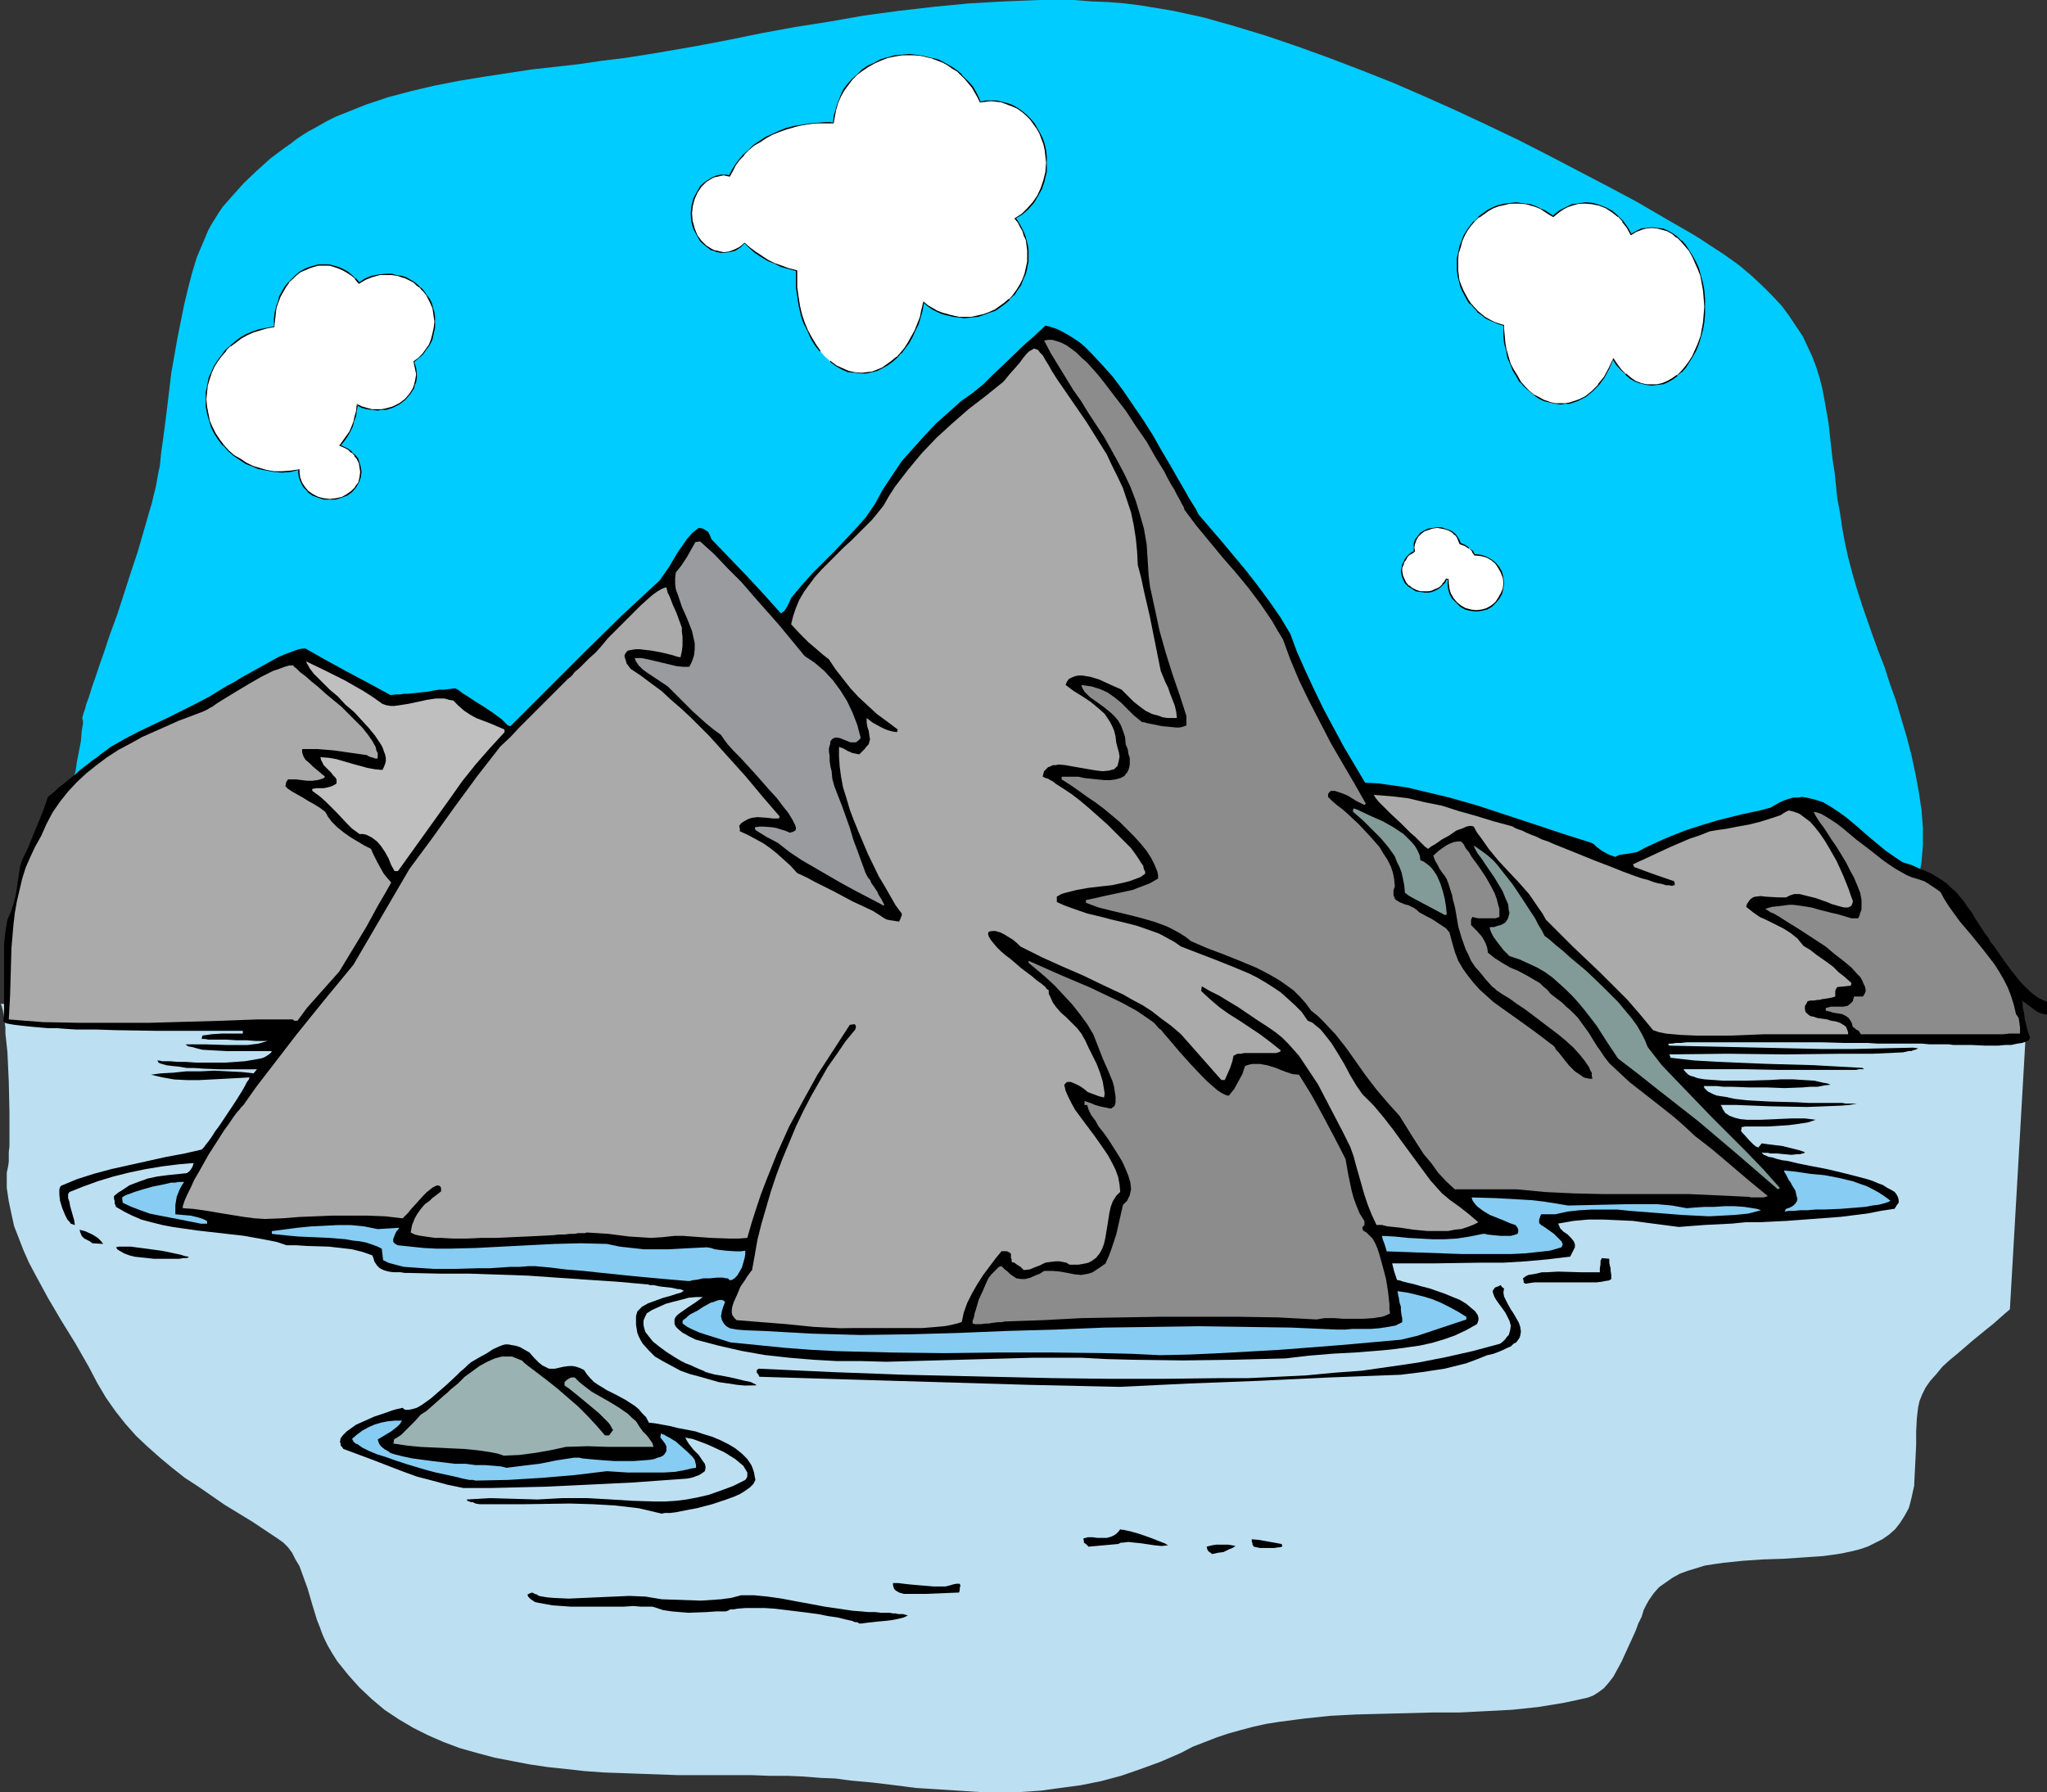<?xml version="1.0" encoding="UTF-8" standalone="no"?>
<svg
   version="1.0"
   width="129.766mm"
   height="113.629mm"
   id="svg38"
   sodipodi:docname="Mountain 20.wmf"
   xmlns:inkscape="http://www.inkscape.org/namespaces/inkscape"
   xmlns:sodipodi="http://sodipodi.sourceforge.net/DTD/sodipodi-0.dtd"
   xmlns="http://www.w3.org/2000/svg"
   xmlns:svg="http://www.w3.org/2000/svg">
  <rect width="100%" height="100%" fill="#333333" stroke="none"/>
  <sodipodi:namedview
     id="namedview38"
     pagecolor="#ffffff"
     bordercolor="#000000"
     borderopacity="0.25"
     inkscape:showpageshadow="2"
     inkscape:pageopacity="0.0"
     inkscape:pagecheckerboard="0"
     inkscape:deskcolor="#d1d1d1"
     inkscape:document-units="mm" />
  <defs
     id="defs1">
    <pattern
       id="WMFhbasepattern"
       patternUnits="userSpaceOnUse"
       width="6"
       height="6"
       x="0"
       y="0" />
  </defs>
  <path
     style="fill:#00ccff;fill-opacity:1;fill-rule:evenodd;stroke:none"
     d="m 48.642,185.648 -31.027,2.262 v -0.646 l 0.162,-0.646 v -0.808 l 0.323,-0.969 0.323,-2.262 0.97,-5.009 0.162,-2.262 0.162,-0.969 0.162,-0.808 V 172.722 l -0.162,-0.485 v -0.162 l 0.162,-0.646 0.162,-0.646 0.323,-0.808 0.323,-1.293 0.485,-1.293 0.485,-1.454 0.485,-1.616 0.646,-1.777 0.646,-1.939 0.646,-1.939 0.808,-2.262 1.454,-4.362 1.778,-4.847 3.232,-10.018 1.616,-4.847 1.454,-5.009 1.293,-4.524 0.646,-2.1 0.485,-2.1 0.485,-1.939 0.323,-1.777 0.323,-1.777 0.323,-1.454 0.323,-3.231 0.485,-3.393 0.485,-3.716 0.485,-3.878 0.485,-4.039 0.485,-4.039 1.454,-8.24 0.808,-4.039 0.808,-4.039 0.97,-4.039 0.97,-3.716 1.131,-3.716 1.454,-3.393 1.293,-3.07 0.808,-1.454 0.808,-1.293 0.808,-1.293 0.97,-1.454 1.131,-1.293 1.293,-1.454 1.293,-1.454 1.454,-1.616 3.07,-2.908 3.232,-2.908 3.232,-2.424 1.616,-1.131 1.454,-1.131 1.454,-0.969 1.293,-0.808 2.101,-1.131 2.262,-1.293 2.262,-1.131 2.424,-0.969 4.848,-1.939 5.333,-1.777 5.494,-1.454 5.494,-1.293 5.818,-1.131 5.818,-0.969 11.635,-1.777 5.818,-0.646 5.656,-0.646 5.494,-0.808 5.333,-0.646 5.171,-0.808 4.848,-0.808 7.434,-1.293 7.595,-1.454 7.918,-1.616 7.918,-1.454 8.242,-1.293 8.242,-1.454 8.403,-1.131 8.403,-0.969 8.403,-0.808 8.403,-0.485 L 249.025,0 h 4.04 4.202 l 4.04,0.323 4.04,0.162 4.04,0.323 3.878,0.485 3.878,0.646 3.878,0.646 3.717,0.808 3.717,0.808 7.434,2.1 7.434,2.262 7.595,2.585 7.595,2.747 7.595,2.908 7.757,3.07 7.434,3.231 7.595,3.393 7.595,3.555 7.434,3.555 7.272,3.716 7.11,3.716 7.11,3.716 6.949,3.716 6.626,3.878 6.464,3.716 2.101,1.293 1.939,1.293 3.717,2.424 3.394,2.424 3.07,2.585 2.586,2.424 2.424,2.424 2.262,2.424 1.778,2.424 1.616,2.424 1.616,2.424 1.131,2.424 1.131,2.424 0.97,2.585 0.808,2.585 0.646,2.585 0.485,2.585 0.97,5.494 0.646,5.817 0.323,2.908 0.485,3.07 0.323,3.07 0.323,3.231 0.646,3.393 0.485,3.393 0.646,3.555 0.808,3.716 0.97,3.716 1.131,3.878 1.293,4.039 1.454,4.201 1.131,3.231 1.293,3.555 1.454,3.716 1.293,4.039 1.454,4.039 1.293,4.362 1.293,4.362 1.131,4.362 0.97,4.524 0.808,4.362 0.646,4.362 0.323,4.201 v 4.201 l -0.162,1.939 -0.162,1.939 -0.323,1.939 -0.323,1.939 -0.485,1.616 -0.485,1.777 -0.646,1.454 -0.808,1.454 -0.97,1.293 -1.131,1.293 -1.454,1.131 -1.454,1.293 -1.778,0.969 -1.778,0.969 -2.101,0.969 -2.262,0.808 -2.262,0.808 -2.424,0.808 -2.586,0.646 -2.747,0.646 -2.747,0.646 -3.07,0.646 -2.909,0.485 -3.232,0.323 -3.232,0.485 -3.394,0.323 -3.394,0.323 -3.555,0.162 -7.272,0.485 -7.434,0.323 -7.757,0.162 h -7.757 -8.08 l -16.16,-0.323 -15.837,-0.646 -7.918,-0.323 -7.595,-0.323 -7.434,-0.323 -7.11,-0.323 -6.949,-0.162 -3.232,-0.162 -3.232,-0.162 -3.07,-0.162 -2.909,-0.162 h -2.909 -2.909 -7.434 -2.262 -1.939 l -1.939,0.162 -1.778,0.162 -1.616,0.162 -3.555,0.323 -3.555,0.323 -7.11,0.162 h -6.949 l -7.11,-0.323 -6.949,-0.808 -6.949,-0.969 -7.11,-1.131 -6.949,-1.454 -6.949,-1.616 -6.949,-1.939 -6.949,-1.939 -6.949,-2.1 -13.736,-4.524 -13.736,-4.686 -13.574,-4.847 -6.787,-2.424 -6.787,-2.262 -6.626,-2.262 -6.787,-1.939 -6.626,-2.1 -6.787,-1.777 -6.626,-1.616 -6.464,-1.454 -6.626,-1.293 -6.626,-0.969 -6.464,-0.646 -6.464,-0.323 -6.464,-0.162 z"
     id="path1" />
  <path
     style="fill:#bce0f2;fill-opacity:1;fill-rule:evenodd;stroke:none"
     d="m 0,240.583 h 2.747 l 5.494,0.646 h 2.747 l 0.162,0.323 h 0.323 l 0.323,0.323 h 0.646 l 0.808,0.162 h 0.808 4.363 2.747 l 3.07,-0.162 3.07,-0.162 6.141,-0.323 3.07,-0.162 2.747,-0.323 2.424,-0.162 h 0.97 l 0.97,-0.162 h 0.808 0.808 0.485 0.485 l 0.162,-0.162 h 0.323 0.323 0.485 l 0.646,-0.162 h 1.293 1.778 2.262 l 2.424,-0.162 h 2.909 l 3.07,-0.162 h 3.394 3.878 4.04 4.363 l 4.525,-0.162 h 4.848 5.01 5.333 l 5.494,-0.162 h 5.656 5.979 12.12 6.464 6.464 l 6.464,-0.162 h 6.787 13.736 l 13.898,-0.162 h 14.221 l 28.28,-0.162 h 14.059 l 13.898,-0.162 h 6.787 l 6.626,-0.162 h 6.626 6.464 6.302 l 6.141,-0.162 h 5.979 l 5.979,-0.162 h 5.656 l 5.494,-0.162 h 5.171 l 5.01,-0.162 h 4.848 l 4.525,-0.162 h 4.202 l 4.04,-0.162 3.717,-0.162 h 3.555 l 3.07,-0.162 2.747,-0.162 2.424,-0.162 h 2.101 l 1.778,-0.162 0.646,-0.162 h 0.646 l 4.848,-0.485 4.848,-0.485 5.01,-0.323 5.333,-0.323 5.171,-0.162 5.333,-0.162 h 5.333 l 5.333,0.162 5.494,0.162 5.171,0.323 5.171,0.323 5.171,0.485 5.01,0.646 4.848,0.808 4.848,0.969 4.363,0.969 0.808,0.162 0.808,0.323 2.101,0.485 1.131,0.323 1.293,0.323 2.747,0.646 3.07,0.808 3.232,0.808 6.626,1.616 3.394,0.808 3.232,0.646 3.07,0.808 2.909,0.646 2.586,0.485 1.293,0.162 0.97,0.162 1.131,0.162 0.808,0.162 h 0.808 0.646 l -3.717,64.468 -1.131,0.969 -1.293,1.131 -1.454,1.293 -1.616,1.293 -3.555,2.908 -3.555,3.07 -1.778,1.454 -1.778,1.616 -1.454,1.777 -1.454,1.616 -1.131,1.616 -0.808,1.616 -0.646,1.616 -0.323,1.454 -0.162,1.293 -0.162,1.454 -0.162,3.07 v 3.231 l -0.162,3.393 -0.162,3.231 -0.162,3.231 -0.323,1.454 -0.323,1.454 -0.323,1.293 -0.323,1.131 -0.97,1.777 -1.131,1.777 -1.131,1.454 -1.454,1.293 -1.616,1.131 -1.616,0.808 -1.939,0.969 -1.939,0.646 -1.939,0.485 -2.262,0.485 -2.101,0.323 -2.424,0.323 -4.686,0.323 -4.848,0.323 -4.848,0.162 -4.848,0.323 -4.686,0.485 -2.262,0.323 -2.101,0.323 -2.101,0.646 -2.101,0.646 -1.778,0.646 -1.778,0.969 -1.616,1.131 -1.616,1.131 -1.293,1.454 -1.131,1.616 -0.646,1.131 -0.646,1.293 -0.485,1.616 -0.808,1.616 -0.646,1.777 -0.808,1.777 -1.778,3.878 -0.808,1.777 -0.97,1.777 -0.97,1.777 -1.131,1.454 -1.131,1.293 -1.293,0.969 -1.293,0.808 -1.293,0.485 -2.909,0.646 -3.07,0.646 -5.979,0.969 -6.141,0.646 -6.141,0.323 -6.302,0.323 h -6.302 l -12.443,0.323 -6.302,0.162 -6.141,0.323 -6.141,0.646 -6.141,0.808 -3.07,0.485 -2.909,0.646 -3.07,0.808 -2.909,0.808 -2.909,0.969 -2.909,1.131 -2.909,1.131 -2.747,1.454 -4.848,2.1 -4.848,1.777 -4.686,1.616 -4.848,1.293 -4.848,0.969 -4.848,0.646 -4.686,0.646 -4.848,0.323 h -5.01 -4.848 l -5.01,-0.323 -5.01,-0.323 -5.171,-0.323 -5.01,-0.646 -5.333,-0.646 -5.333,-0.485 -3.555,-0.485 -3.717,-0.162 -4.04,-0.323 -3.878,-0.162 h -4.202 l -4.202,-0.162 h -8.726 -8.888 l -9.05,-0.323 -8.888,-0.323 -4.525,-0.323 -4.363,-0.485 -4.525,-0.485 -4.363,-0.646 -4.202,-0.808 -4.202,-0.808 -4.202,-1.131 -4.04,-1.131 -3.878,-1.454 -3.717,-1.616 -3.555,-1.777 -3.555,-2.1 -3.394,-2.262 -3.07,-2.585 -2.909,-2.747 -2.747,-3.07 -2.586,-3.231 -1.131,-1.777 -1.131,-1.939 -0.646,-1.293 -0.646,-1.454 -0.646,-1.777 -0.646,-1.616 -1.131,-3.716 -1.131,-3.878 -1.293,-3.555 -0.646,-1.777 -0.97,-1.616 -0.808,-1.616 -0.97,-1.293 -1.131,-1.131 -1.131,-0.808 -6.302,-4.201 -6.626,-4.039 -6.302,-4.362 -3.232,-2.1 -3.07,-2.424 -2.909,-2.424 -2.909,-2.585 -2.747,-2.585 -2.586,-2.908 -2.424,-3.07 -2.262,-3.231 -2.101,-3.555 -1.939,-3.716 -3.232,-5.655 -3.394,-5.494 -3.232,-5.494 -3.07,-5.655 -1.454,-2.747 -1.293,-2.908 -1.131,-2.908 -1.131,-2.908 -0.646,-2.908 -0.646,-3.07 -0.485,-3.231 v -3.07 -0.646 l 0.162,-0.646 0.162,-0.808 0.162,-1.131 v -1.131 -1.131 l 0.162,-1.454 v -1.454 -6.625 l -0.162,-7.271 -0.162,-3.555 -0.162,-3.555 -0.323,-3.07 -0.162,-1.454 v -1.454 l -0.162,-1.131 -0.162,-1.131 -0.162,-0.969 -0.162,-0.969 -0.162,-0.646 -0.162,-0.485 -0.162,-0.323 z"
     id="path2" />
  <path
     style="fill:#000000;fill-opacity:1;fill-rule:evenodd;stroke:none"
     d="m 206.363,389.069 h -0.485 l -0.485,-0.323 h -0.485 l -0.808,-0.323 -1.454,-0.323 -1.939,-0.485 -2.262,-0.323 -2.424,-0.485 -2.424,-0.323 -2.586,-0.323 -5.333,-0.646 -2.424,-0.162 h -2.424 -2.262 l -1.939,0.162 -0.808,0.162 h -0.808 l -0.646,0.323 -0.485,0.162 h -2.262 l -2.262,0.162 -4.363,0.162 -2.101,-0.162 -1.939,-0.162 -2.101,-0.323 -1.939,-0.646 -0.646,-0.162 h -0.808 -1.778 l -1.939,-0.162 -2.424,0.162 h -2.262 -2.586 -7.595 l -2.262,-0.162 -2.262,-0.162 -1.778,-0.323 -1.778,-0.323 -0.646,-0.162 -0.485,-0.323 -0.485,-0.323 -0.323,-0.323 -0.323,-0.323 -0.162,-0.485 0.646,-0.323 0.485,-0.162 0.646,0.323 0.485,0.162 0.485,0.323 1.778,0.323 1.778,0.162 3.555,0.162 3.717,-0.162 3.555,-0.162 3.717,-0.162 3.555,-0.162 3.878,0.162 1.939,0.323 1.939,0.323 4.686,0.162 4.686,0.162 2.424,-0.162 2.424,-0.162 2.424,-0.323 2.424,-0.646 h 3.07 l 3.232,0.323 3.394,0.485 3.394,0.646 3.555,0.646 3.394,0.646 3.394,0.485 3.232,0.485 2.101,0.162 1.778,0.162 h 1.616 l 1.293,0.162 h 1.131 0.97 l 0.808,0.162 h 0.646 l 0.646,0.162 h 0.485 0.646 l 1.131,0.323 -0.97,0.485 -1.293,0.323 -1.616,0.323 -1.454,0.162 -1.778,0.162 -1.454,0.162 -1.454,0.162 z"
     id="path3" />
  <path
     style="fill:#000000;fill-opacity:1;fill-rule:evenodd;stroke:none"
     d="m 221.877,381.96 h -2.747 -1.454 -1.131 l -1.131,-0.323 -0.808,-0.485 -0.323,-0.323 -0.162,-0.323 -0.162,-0.646 v -0.485 h 0.808 0.485 l 1.293,0.162 1.454,0.162 1.778,0.162 3.878,0.323 h 1.939 0.97 l 0.646,-0.162 0.646,-0.162 0.485,-0.162 0.808,-0.162 h 0.808 l 0.162,0.485 -0.162,0.485 v 0.485 l -0.162,0.646 z"
     id="path4" />
  <path
     style="fill:#000000;fill-opacity:1;fill-rule:evenodd;stroke:none"
     d="m 290.395,372.427 -0.323,-0.323 -0.323,-0.162 -0.323,-0.323 -0.162,-0.323 -0.162,-0.646 0.646,-0.162 0.646,-0.162 0.97,-0.162 h 0.97 1.939 l 0.97,0.162 0.808,0.162 -0.808,0.485 -0.808,0.323 -1.293,0.646 -1.293,0.162 z"
     id="path5" />
  <path
     style="fill:#000000;fill-opacity:1;fill-rule:evenodd;stroke:none"
     d="m 301.868,370.973 -1.454,-0.323 -0.323,-0.485 v -0.323 l -0.162,-0.323 v -0.646 l 1.778,0.162 1.778,0.323 3.555,0.646 0.162,0.323 v 0.323 l -0.646,0.162 h -0.323 l -0.97,0.162 z"
     id="path6" />
  <path
     style="fill:#000000;fill-opacity:1;fill-rule:evenodd;stroke:none"
     d="m 260.822,370.649 -0.323,-0.323 -0.323,-0.323 -0.485,-0.323 v -0.485 l -0.162,-0.485 1.131,-0.323 h 1.131 l 1.131,0.162 h 1.293 0.97 l 1.131,-0.323 0.646,-0.323 0.485,-0.323 0.485,-0.485 0.485,-0.646 0.323,0.162 h 0.485 l 0.646,0.162 0.808,0.162 1.778,0.485 1.939,0.646 1.778,0.646 1.616,0.646 0.808,0.323 0.485,0.162 0.485,0.323 0.323,0.162 -1.616,0.162 -1.616,-0.162 -3.232,-0.485 -1.616,-0.162 -1.454,-0.162 -1.293,0.162 h -0.485 l -0.646,0.323 z"
     id="path7" />
  <path
     style="fill:#000000;fill-opacity:1;fill-rule:evenodd;stroke:none"
     d="m 158.529,362.732 -2.747,-0.646 -2.747,-0.646 -2.747,-0.323 -2.747,-0.323 -5.494,-0.323 -5.494,-0.162 -10.827,0.162 h -5.494 -5.333 l -0.97,-0.162 -0.646,-0.323 h -0.485 l -0.323,-0.162 -0.485,-0.162 -0.162,-0.323 2.747,-0.162 2.909,-0.162 5.656,0.162 5.656,0.162 2.909,-0.162 2.909,-0.162 h 3.232 2.909 l 2.909,0.162 2.747,0.162 5.333,0.323 5.171,0.162 h 2.424 l 2.586,-0.162 2.586,-0.323 2.586,-0.485 2.747,-0.646 2.747,-0.969 3.07,-1.131 2.909,-1.454 0.323,-0.485 0.162,-0.323 v -0.969 l -0.485,-0.808 -0.485,-0.808 -0.97,-0.808 -0.97,-0.808 -1.293,-0.808 -1.293,-0.808 -2.747,-1.293 -1.454,-0.646 -1.293,-0.485 -1.293,-0.485 -0.97,-0.323 -0.97,-0.162 -0.646,-0.162 0.323,0.646 0.485,0.808 1.131,1.454 1.293,1.293 0.97,1.454 0.485,0.646 0.162,0.646 v 0.485 l -0.162,0.646 -0.646,0.485 -0.808,0.485 -0.485,0.162 -0.808,0.323 -0.646,0.162 -0.808,0.162 -13.574,0.969 -13.413,0.646 -6.787,0.323 -6.787,0.162 -6.626,0.162 h -6.464 l -3.878,-0.808 -3.555,-0.969 -3.717,-0.969 -3.555,-1.293 -7.11,-2.747 -6.949,-2.585 -0.323,-0.485 -0.323,-0.323 v -0.485 l -0.162,-0.323 0.162,-0.969 0.646,-0.808 0.808,-0.808 1.131,-0.808 1.131,-0.808 1.454,-0.646 2.909,-1.293 1.454,-0.485 1.454,-0.485 1.293,-0.485 1.131,-0.323 0.808,-0.162 0.646,-0.162 0.323,0.323 0.323,0.162 h 0.808 l 0.808,-0.162 1.131,-0.323 1.131,-0.646 1.131,-0.808 1.131,-0.808 1.293,-1.131 2.424,-2.1 2.424,-2.262 0.97,-0.969 0.97,-0.808 0.808,-0.808 0.808,-0.646 1.939,-1.131 1.778,-0.969 1.454,-0.969 1.454,-0.646 0.808,-0.323 0.646,-0.162 h 0.808 l 0.808,0.162 0.97,0.162 0.97,0.323 1.131,0.646 1.131,0.646 1.131,1.293 1.131,1.131 0.808,0.646 0.97,0.485 0.646,0.323 h 0.808 0.646 l 0.646,-0.162 1.454,-0.323 1.293,-0.162 h 0.808 l 0.808,0.162 0.97,0.323 0.97,0.485 0.646,0.969 0.808,0.969 0.97,0.969 0.97,0.646 2.101,1.293 2.262,1.131 2.101,1.131 2.262,1.454 0.97,0.808 0.808,0.969 0.97,0.969 0.646,1.293 1.454,0.162 1.778,0.323 1.778,0.323 1.939,0.485 4.202,0.808 1.939,0.646 2.101,0.646 1.939,0.808 1.939,0.969 1.616,0.969 1.616,1.293 1.293,1.293 0.97,1.454 0.323,0.808 0.323,0.969 0.162,0.969 0.162,0.808 -0.485,0.969 -0.808,0.808 -1.131,0.808 -1.293,0.808 -1.454,0.646 -1.778,0.646 -3.394,1.131 -3.717,0.969 -1.778,0.323 -1.616,0.323 -1.616,0.323 -1.293,0.162 h -1.293 z"
     id="path8" />
  <path
     style="fill:#87ccf2;fill-opacity:1;fill-rule:evenodd;stroke:none"
     d="m 113.928,354.815 -0.646,-0.162 h -0.808 l -1.616,-0.323 -1.939,-0.485 -2.262,-0.485 -2.262,-0.485 -2.424,-0.646 -4.848,-1.454 -2.424,-0.808 -2.262,-0.808 -2.101,-0.646 -1.939,-0.808 -1.616,-0.808 -1.131,-0.808 -0.485,-0.162 -0.485,-0.485 -0.162,-0.323 -0.162,-0.323 1.131,-0.969 1.293,-0.969 1.454,-0.808 1.454,-0.646 1.616,-0.485 1.616,-0.323 1.778,-0.162 h 1.616 l -0.485,0.808 -0.646,0.646 -1.454,1.131 -0.808,0.485 -0.808,0.485 -1.616,0.969 0.162,0.485 0.162,0.485 0.323,0.485 0.485,0.485 0.646,0.485 0.646,0.323 0.646,0.485 0.97,0.323 1.939,0.485 2.262,0.485 2.424,0.323 2.424,0.323 5.333,0.646 h 2.586 l 2.424,0.323 h 2.262 l 2.101,0.162 1.778,0.162 0.646,0.162 0.646,0.162 3.878,-0.485 4.04,-0.485 4.04,-0.808 4.202,-0.646 h 0.323 0.485 0.485 l 0.646,0.162 1.616,0.162 1.778,0.162 2.101,0.162 2.262,0.162 h 4.525 l 2.262,-0.162 1.939,-0.162 0.808,-0.162 0.808,-0.323 0.646,-0.162 0.646,-0.323 0.323,-0.323 0.323,-0.485 0.162,-0.323 v -0.646 -0.485 l -0.323,-0.646 -0.485,-0.646 -0.646,-0.808 0.162,-0.969 0.323,0.162 0.485,0.162 0.485,0.323 0.646,0.323 1.616,0.969 1.454,1.293 1.454,1.293 1.131,1.131 0.485,0.646 0.162,0.646 0.162,0.646 v 0.646 l -1.131,0.162 -1.293,0.323 -2.586,0.485 -2.747,0.162 h -2.909 -2.909 -2.747 l -2.586,-0.162 -2.424,-0.162 -8.08,0.969 -7.757,0.646 -7.918,0.485 z"
     id="path9" />
  <path
     style="fill:#9bb2b2;fill-opacity:1;fill-rule:evenodd;stroke:none"
     d="m 120.715,348.837 -1.454,-0.485 -1.616,-0.323 -3.232,-0.485 -3.394,-0.323 -3.555,-0.162 -6.787,-0.323 -3.232,-0.323 -3.232,-0.485 0.162,-0.485 v -0.485 l 0.808,-0.485 0.97,-0.646 1.616,-1.616 1.616,-1.616 1.454,-1.616 1.293,-0.808 1.293,-1.131 1.454,-1.293 1.454,-1.293 0.97,-0.808 0.646,-0.646 1.778,-1.454 1.616,-1.616 1.778,-1.293 1.778,-1.293 1.778,-0.969 1.778,-0.808 1.778,-0.485 h 0.808 0.808 0.808 l 0.808,0.323 0.808,0.323 0.808,0.323 0.646,0.646 0.808,0.646 4.686,3.555 2.424,1.939 2.424,2.1 2.424,2.1 2.262,2.262 2.101,2.262 2.101,2.424 h 0.97 l 0.97,-1.293 -0.323,-0.485 -0.323,-0.646 -0.485,-0.646 -0.646,-0.646 -0.808,-0.808 -0.808,-0.808 -1.939,-1.616 -1.939,-1.616 -1.778,-1.454 -0.808,-0.646 -0.808,-0.646 -0.485,-0.323 -0.485,-0.323 v -0.808 l 0.323,-0.323 0.162,-0.162 0.485,-0.323 0.646,-0.323 h 0.323 0.485 l 0.97,0.969 0.97,0.808 2.101,1.616 2.262,1.293 1.131,0.646 1.131,0.646 2.101,1.293 2.101,1.454 0.97,0.969 0.97,0.808 0.808,1.293 0.808,1.131 0.162,0.162 0.323,0.323 0.485,0.485 0.485,0.646 0.808,1.131 0.162,0.485 0.162,0.485 h -5.333 -5.333 l -5.171,-0.162 -5.171,0.162 -3.717,0.808 -3.717,0.646 -3.717,0.485 z"
     id="path10" />
  <path
     style="fill:#000000;fill-opacity:1;fill-rule:evenodd;stroke:none"
     d="m 268.256,332.357 -21.654,-0.485 -21.654,-0.646 -21.654,-0.646 -21.331,-0.646 -0.323,-0.646 -0.323,-0.323 v -0.323 -0.323 l 0.485,-0.323 17.453,0.808 17.453,0.646 35.39,0.808 13.413,0.162 h 13.413 l 13.574,-0.162 h 6.626 l 6.949,-0.323 6.787,-0.323 6.787,-0.646 6.626,-0.485 6.787,-0.969 6.626,-0.969 6.626,-1.293 6.464,-1.454 6.626,-1.777 0.646,-0.485 0.646,-0.646 0.323,-0.485 0.485,-0.485 0.323,-1.131 0.162,-1.131 -0.323,-1.131 -0.485,-0.969 -0.485,-0.969 -0.808,-1.131 -1.293,-1.777 -0.485,-0.808 -0.323,-0.808 -0.162,-0.646 0.162,-0.323 0.162,-0.162 0.162,-0.323 0.323,-0.162 0.485,-0.162 0.646,-0.323 0.323,0.485 0.485,0.323 -0.162,0.969 0.162,0.969 0.485,0.969 0.485,0.969 0.646,1.131 0.646,0.969 0.646,1.131 0.646,1.131 0.323,0.969 0.162,1.131 -0.162,0.969 -0.162,0.485 -0.323,0.485 -0.485,0.646 -0.646,0.323 -0.646,0.646 -0.808,0.323 -0.97,0.485 -1.131,0.485 -1.293,0.485 -1.454,0.323 -2.424,0.969 -2.586,0.969 -2.586,0.646 -2.586,0.646 -5.333,0.808 -5.171,0.646 -16.968,0.646 -16.968,0.808 -16.806,0.646 z"
     id="path11" />
  <path
     style="fill:#000000;fill-opacity:1;fill-rule:evenodd;stroke:none"
     d="m 178.406,332.033 -1.778,-0.162 -2.101,-0.323 -2.262,-0.323 -2.262,-0.646 -2.262,-0.646 -2.424,-0.646 -2.262,-0.808 -2.101,-1.131 -2.101,-1.131 -1.939,-1.131 -1.454,-1.454 -1.454,-1.616 -0.485,-0.808 -0.485,-0.969 -0.323,-0.808 -0.323,-1.939 v -1.131 -0.969 l 0.323,-1.131 0.485,-0.485 0.646,-0.646 1.454,-0.808 1.778,-0.646 1.778,-0.646 1.778,-0.485 1.454,-0.485 0.646,-0.162 0.485,-0.162 0.485,-0.323 0.162,-0.162 h -0.162 l -0.323,-0.162 -0.485,-0.162 h -0.485 l -1.454,-0.323 -1.454,-0.162 -1.454,-0.162 -1.454,-0.323 h -0.485 -0.485 l -0.323,-0.162 h -0.162 l -7.272,-0.646 -7.272,-0.485 -7.11,-0.485 -6.949,-0.485 -14.221,-0.485 h -7.11 l -7.11,-0.162 H 96.96 l -0.97,-0.162 h -1.616 l -1.293,-0.162 -1.131,-0.323 -0.97,-0.485 -0.646,-0.646 -0.323,-0.485 -0.323,-0.485 -0.162,-0.646 -0.323,-0.808 -2.262,-0.808 -2.586,-0.646 -2.747,-0.323 -2.747,-0.323 -5.333,-0.162 -2.424,-0.162 h -2.424 l -2.424,-0.808 -2.424,-0.485 -5.333,-0.969 -5.656,-0.646 -5.656,-0.646 -5.656,-0.808 -2.586,-0.485 -2.586,-0.646 -2.424,-0.646 -2.262,-0.969 -1.939,-0.969 -1.939,-1.131 -0.162,-0.485 -0.162,-0.323 v -0.323 -0.323 l -0.162,-0.485 v -0.646 l 0.97,-0.808 0.808,-0.485 1.939,-1.293 2.101,-0.808 2.262,-0.808 2.262,-0.485 2.424,-0.323 4.686,-0.485 0.646,-0.485 0.485,-0.646 0.323,-0.646 0.162,-0.646 -3.717,0.323 -3.878,0.485 -3.878,0.646 -3.878,0.808 -3.878,0.969 -3.717,1.131 -3.555,1.293 -3.232,1.293 -0.323,0.485 v 0.969 l 0.323,0.969 0.162,0.969 0.646,2.262 0.323,1.131 0.162,1.131 -0.485,-0.162 -0.485,-0.162 -0.323,-0.485 -0.485,-0.485 -0.646,-1.293 -0.646,-1.616 -0.485,-1.616 -0.162,-1.454 v -0.646 -0.646 l 0.162,-0.485 0.162,-0.323 1.939,-0.808 1.939,-0.808 4.04,-1.293 4.202,-1.131 4.363,-0.969 8.726,-1.939 4.363,-0.808 4.202,-0.969 0.485,-0.485 0.485,-0.646 0.646,-0.808 0.808,-1.131 0.808,-1.293 0.97,-1.293 1.939,-2.908 1.939,-2.908 0.808,-1.293 0.808,-1.293 0.646,-1.131 0.485,-0.969 0.485,-0.646 0.162,-0.485 -2.909,0.162 -3.07,0.162 -6.141,0.323 h -2.909 l -3.07,-0.162 -2.747,-0.485 -2.747,-0.646 1.131,-0.162 1.293,-0.162 2.909,-0.162 3.07,-0.323 h 3.394 l 3.394,-0.162 3.232,0.162 3.232,0.162 1.616,0.162 1.293,0.162 0.808,-0.969 h -8.888 l -4.04,-0.162 -2.101,-0.162 h -1.778 l -1.939,-0.323 -1.616,-0.162 -1.293,-0.162 -1.131,-0.323 -0.485,-0.162 -0.323,-0.162 -0.162,-0.323 -0.162,-0.162 h 0.646 l 0.485,0.162 h 0.646 1.293 l 1.939,0.162 h 1.939 l 2.262,0.162 h 4.848 2.424 l 2.262,-0.162 2.262,-0.162 1.939,-0.323 1.778,-0.323 0.646,-0.162 0.646,-0.323 0.485,-0.323 0.485,-0.323 0.323,-0.323 0.162,-0.323 H 63.024 61.893 54.298 l -3.07,-0.162 -2.747,-0.162 -1.293,-0.323 -1.131,-0.323 -0.97,-0.162 -0.646,-0.485 h 2.262 2.424 l 5.171,0.162 h 2.586 2.424 l 2.586,-0.323 2.262,-0.646 H 63.67 63.024 62.216 61.246 l -2.101,-0.162 h -2.424 l -2.424,-0.162 h -2.424 -0.97 -0.97 l -0.808,-0.162 h -0.808 l 0.162,-0.808 2.262,-0.323 2.424,-0.162 h 2.586 2.424 v -0.646 H 37.814 l -10.019,-0.162 -5.01,-0.162 H 18.099 l -2.424,-0.162 -2.101,-0.162 h -2.101 l -1.939,-0.162 -1.778,-0.162 -1.616,-0.162 -1.454,-0.162 -1.293,-0.162 -0.97,-0.162 -0.808,-0.162 -0.485,-0.162 -0.323,-0.323 0.162,-3.07 v -3.07 -6.301 -3.07 -3.07 l 0.323,-2.908 0.485,-2.908 0.808,-1.777 0.646,-1.939 0.485,-1.939 0.323,-1.777 0.485,-3.555 0.323,-1.939 0.646,-1.777 0.97,-1.939 0.808,-1.939 1.454,-3.555 1.454,-3.555 0.646,-1.777 0.646,-1.939 1.454,-1.131 1.131,-1.131 1.131,-0.808 0.97,-0.808 0.808,-0.646 0.808,-0.646 1.454,-1.293 1.454,-1.131 1.454,-1.131 0.97,-0.646 0.97,-0.808 1.131,-0.808 1.293,-0.969 3.394,-1.939 3.394,-1.777 6.787,-3.231 6.787,-3.393 3.394,-1.777 3.394,-2.1 0.808,-0.485 0.97,-0.485 1.131,-0.646 1.293,-0.808 2.909,-1.616 2.909,-1.616 2.909,-1.616 1.454,-0.646 1.293,-0.485 1.293,-0.485 0.97,-0.323 0.97,-0.162 h 0.646 l 4.848,2.747 5.01,2.747 5.171,2.747 5.333,2.908 1.293,-0.162 h 1.131 l 0.808,-0.162 h 0.97 l 1.616,-0.162 1.454,-0.162 1.616,-0.162 1.616,-0.323 1.131,-0.162 h 1.131 l 1.293,-0.162 1.454,-0.162 0.646,0.323 0.646,0.485 0.646,0.485 0.808,0.485 1.939,1.293 2.101,1.293 1.939,1.293 1.778,1.293 0.646,0.485 0.646,0.646 0.485,0.485 0.323,0.323 0.646,0.162 4.525,-4.524 4.525,-4.524 8.726,-8.725 8.888,-8.725 4.525,-4.201 4.525,-4.201 1.131,-1.616 1.131,-1.616 2.101,-3.555 1.131,-1.616 1.131,-1.616 1.293,-1.454 1.454,-1.131 0.97,0.162 0.808,0.485 0.485,0.323 0.162,0.323 0.323,0.646 0.323,0.808 8.242,8.563 4.202,4.524 4.202,4.686 0.808,-0.646 0.646,-0.969 0.485,-0.969 0.485,-1.131 2.424,-2.908 2.586,-2.908 5.333,-5.332 2.586,-2.747 2.586,-2.747 2.424,-2.747 2.101,-3.07 1.939,-3.555 2.262,-3.393 2.262,-3.393 2.747,-3.07 2.747,-3.07 2.747,-2.908 2.909,-2.585 3.07,-2.747 2.747,-1.939 2.586,-2.1 2.424,-2.424 2.424,-2.262 4.848,-4.686 2.586,-2.262 2.586,-2.424 1.293,0.323 1.454,0.485 1.293,0.646 1.454,0.808 1.293,0.808 1.454,0.969 1.293,1.131 1.293,1.293 2.586,2.747 2.747,3.07 2.424,3.231 2.424,3.555 2.424,3.555 2.262,3.555 2.101,3.716 2.101,3.555 1.939,3.393 1.778,3.07 0.808,1.454 0.808,1.293 0.808,1.293 0.646,1.293 5.818,6.786 5.656,6.786 2.747,3.555 2.747,3.716 2.586,3.716 2.424,4.039 1.616,4.362 1.939,4.362 2.101,4.524 2.262,4.686 4.848,9.048 2.586,4.362 2.586,4.362 3.232,0.162 3.394,0.485 3.394,0.485 3.394,0.808 3.394,0.808 3.394,0.808 6.787,1.939 13.736,4.524 6.787,2.262 6.626,2.1 0.646,0.323 0.646,0.646 1.293,0.969 1.454,0.808 0.808,0.323 0.97,0.323 0.97,-0.485 1.293,-0.162 2.909,-0.485 2.101,-1.131 2.101,-0.969 2.101,-0.969 1.939,-0.808 3.717,-1.454 3.555,-1.131 3.717,-1.131 3.878,-0.969 1.939,-0.485 2.262,-0.485 2.262,-0.485 2.424,-0.646 1.131,-0.646 1.131,-0.646 1.131,-0.485 0.97,-0.323 1.131,-0.323 h 1.131 l 0.97,-0.162 0.97,0.162 2.101,0.485 1.939,0.646 1.939,1.131 1.939,1.293 1.778,1.293 1.939,1.616 3.717,3.231 3.717,3.07 2.101,1.454 1.939,1.293 2.101,0.646 1.778,0.808 1.616,0.646 1.454,0.646 1.293,0.808 1.293,0.808 1.131,0.808 0.97,0.969 0.97,0.808 0.97,1.131 0.97,1.131 0.97,1.454 0.97,1.293 0.97,1.616 1.131,1.777 1.293,1.939 0.646,0.808 0.485,0.969 0.808,0.969 0.808,1.131 1.778,2.585 1.939,2.585 1.939,2.424 0.97,0.969 1.131,1.131 0.97,0.808 1.131,0.808 0.97,0.485 1.131,0.485 v 3.07 l -0.97,-0.162 -0.97,-0.323 -0.808,-0.485 -0.646,-0.485 -1.293,-0.969 -0.646,-0.485 -0.646,-0.323 v 0.162 l 0.162,0.485 v 0.969 l 0.323,1.293 0.162,1.454 0.323,1.293 0.323,1.293 0.323,0.969 0.162,0.485 0.162,0.162 -0.323,0.808 -0.646,0.323 -0.97,0.323 -1.131,0.162 -1.454,0.323 h -1.454 l -1.616,0.162 h -3.232 l -3.232,-0.162 h -1.616 -1.454 -1.293 l -1.131,-0.162 h -0.97 -0.646 -3.07 l -1.616,-0.162 h -1.778 -1.939 -2.101 -2.262 -2.586 l -2.424,-0.162 h -5.494 l -5.656,-0.162 h -5.656 -5.818 -15.029 -2.101 -1.939 -1.616 l -1.454,0.162 h -1.131 l -0.97,0.162 h -0.646 l -0.323,0.162 0.162,0.162 0.162,0.162 14.706,0.323 14.544,0.323 7.272,0.162 h 7.272 l 7.272,-0.162 7.434,-0.162 1.131,0.162 -0.646,0.323 -0.646,0.162 -0.323,0.162 h -0.646 l -0.646,0.162 -0.808,0.162 -7.11,0.323 h -7.11 l -13.898,0.162 -13.898,-0.162 -13.898,0.162 0.323,0.808 5.656,0.646 5.656,0.323 11.474,0.485 11.474,0.323 5.818,0.323 5.818,0.323 0.485,0.323 h -0.323 -0.323 -0.646 l -0.646,0.162 h -2.101 -1.293 -11.635 -3.717 l -7.757,-0.162 h -3.555 -3.232 -4.202 -1.131 -2.747 l 0.323,0.485 0.323,0.323 0.485,0.485 0.646,0.323 0.646,0.162 0.808,0.323 0.808,0.162 0.97,0.162 2.262,0.162 2.262,0.162 h 2.747 2.747 l 5.656,-0.162 2.747,-0.162 h 2.747 l 2.586,0.162 2.586,0.162 2.101,0.485 0.97,0.162 0.808,0.323 -1.454,0.162 -1.616,0.323 h -1.778 l -1.939,0.162 -4.202,0.162 -4.363,-0.162 h -4.202 l -4.202,-0.162 h -1.939 l -1.616,-0.162 h -3.07 l 0.162,0.485 0.323,0.323 0.485,0.485 0.646,0.323 0.646,0.323 0.808,0.323 0.97,0.162 1.131,0.162 2.262,0.485 2.747,0.323 2.747,0.162 3.07,0.162 6.141,0.162 3.07,0.162 h 2.909 5.01 l 0.97,0.162 h 1.778 0.808 l -1.778,0.323 -1.939,0.162 -4.04,0.162 -4.202,0.162 -8.726,-0.162 -4.202,-0.162 -4.04,-0.162 h -1.778 -1.939 l 0.323,0.485 0.162,0.485 0.646,0.969 0.97,0.646 1.293,0.485 1.293,0.323 1.616,0.162 h 1.616 1.778 l 3.717,-0.162 3.555,-0.162 h 3.232 l 1.293,0.162 1.293,0.162 -0.97,0.323 -0.97,0.323 -2.101,0.323 -2.424,0.323 -5.01,0.323 h -2.424 -2.101 -0.97 l -0.808,0.162 v 0.485 l -0.162,0.323 0.323,0.485 0.485,0.485 1.131,1.293 1.131,1.131 0.646,0.485 0.485,0.162 0.808,-0.969 1.131,0.162 1.293,0.162 2.586,0.323 2.586,0.646 1.293,0.323 1.454,0.485 -0.323,0.323 h -0.323 l -0.485,0.162 h -0.646 l -1.454,0.162 -1.778,-0.162 -1.616,-0.162 h -1.616 l -0.646,-0.162 h -0.646 -0.485 l -0.323,-0.162 0.162,0.323 0.323,0.323 0.485,0.162 0.646,0.323 0.97,0.162 0.97,0.323 1.293,0.323 1.293,0.162 2.747,0.646 3.232,0.646 3.394,0.646 3.394,0.808 3.232,0.808 3.07,0.808 1.454,0.485 1.131,0.485 1.293,0.485 0.97,0.646 0.97,0.485 0.808,0.485 0.485,0.646 0.323,0.646 0.162,0.646 v 0.646 l -0.485,0.646 -0.485,0.808 -3.232,0.485 -3.232,0.646 -6.464,0.808 -6.464,0.485 -6.464,0.485 -6.626,0.323 h -3.232 l -3.232,0.323 -6.464,0.323 -6.302,0.485 -7.434,-0.969 -3.555,-0.485 -3.555,-0.162 -3.555,-0.162 h -3.555 l -3.555,0.323 -3.717,0.646 0.323,0.646 0.162,0.485 0.808,0.808 0.97,0.646 0.808,0.808 0.646,0.808 0.162,0.323 0.162,0.485 v 0.646 l -0.323,0.646 -0.323,0.646 -0.485,0.969 -5.333,0.646 -5.333,0.485 -5.333,0.323 h -5.494 l -10.666,0.162 h -10.504 l 0.485,1.939 0.646,1.939 0.162,0.162 h 0.323 l 0.485,0.162 0.485,0.162 1.293,0.323 1.454,0.323 1.616,0.485 1.939,0.485 3.717,1.293 1.939,0.808 1.616,0.646 1.616,0.969 1.131,0.969 0.97,0.808 0.323,0.485 0.323,0.485 0.162,0.646 v 0.485 l -0.162,0.485 -0.162,0.485 -2.586,1.454 -2.747,1.293 -2.747,0.969 -2.747,0.808 -2.909,0.646 -5.818,0.808 -3.07,0.323 -5.979,0.485 -5.979,0.323 -5.818,0.485 -2.747,0.323 -2.747,0.323 -6.141,0.162 -6.302,0.162 -12.12,0.162 -12.12,-0.162 -6.141,-0.162 -6.141,-0.323 h -5.656 -5.818 l -11.797,0.323 -11.635,0.323 -11.797,0.323 -5.818,-0.162 h -5.979 l -5.656,-0.323 -5.818,-0.485 -5.818,-0.646 -5.494,-0.969 -5.656,-1.293 -5.494,-1.454 -0.97,-0.485 -0.646,-0.323 -0.808,-0.485 -0.646,-0.323 -0.97,-0.808 -0.646,-0.646 -0.323,-0.646 v -0.485 -0.646 l 0.323,-0.646 0.485,-0.485 0.646,-0.485 1.616,-1.131 0.97,-0.646 0.97,-0.646 1.778,-1.293 h -1.616 l -1.778,0.162 -1.778,0.485 -1.939,0.485 -1.778,0.485 -1.778,0.808 -1.454,0.646 -1.293,0.808 -0.485,0.969 -0.323,0.808 v 0.969 l 0.162,0.808 0.323,0.969 0.485,0.646 0.646,0.808 0.646,0.808 1.616,1.293 1.778,1.293 1.778,1.131 1.616,0.969 0.97,0.485 0.808,0.323 0.808,0.323 0.646,0.323 1.131,0.485 0.808,0.323 0.646,0.323 0.323,0.162 h 0.323 l 0.162,0.162 h 0.323 l 0.485,0.162 0.646,0.162 0.97,0.162 1.778,0.323 2.262,0.485 1.939,0.485 0.808,0.162 0.808,0.162 0.646,0.323 0.323,0.162 0.323,0.162 v 0.162 z"
     id="path12" />
  <path
     style="fill:#87ccf2;fill-opacity:1;fill-rule:evenodd;stroke:none"
     d="m 277.952,324.763 -6.626,-0.323 -6.464,-0.162 -12.928,-0.162 h -12.766 l -12.928,0.162 -12.766,-0.162 -12.928,-0.323 -6.302,-0.323 -6.302,-0.485 -6.464,-0.646 -6.464,-0.646 -3.07,-0.969 -3.07,-0.969 -1.454,-0.485 -1.454,-0.646 -1.293,-0.646 -1.131,-0.808 v -0.646 l 0.323,-0.323 0.485,-0.323 0.485,-0.485 0.646,-0.485 1.616,-0.808 1.454,-0.969 1.778,-0.969 0.646,-0.162 0.808,-0.323 0.646,-0.162 h 0.485 l 0.485,0.162 0.323,0.323 -0.485,1.293 -0.323,1.131 -0.162,0.969 0.162,0.808 0.323,0.646 0.323,0.485 0.485,0.485 0.808,0.485 0.808,0.162 0.97,0.162 1.939,0.162 4.363,0.162 5.818,0.323 5.818,0.323 5.818,0.162 5.818,0.162 11.635,-0.162 11.635,-0.323 11.797,-0.485 11.635,-0.323 11.797,-0.485 11.797,-0.162 10.827,-0.162 10.989,0.162 10.989,0.162 11.15,0.485 h 1.778 l 1.778,-0.162 h 4.363 l 2.101,-0.162 2.101,-0.323 1.778,-0.323 0.97,-0.485 0.646,-0.323 v -0.969 l -0.162,-0.646 -0.162,-1.293 v -0.808 l -0.323,-0.969 -0.162,-1.131 -0.162,-0.646 -0.162,-0.969 2.262,0.323 2.101,0.485 1.939,0.485 2.101,0.646 1.939,0.808 1.939,0.969 2.101,1.131 2.101,1.293 v 0.646 l -3.878,1.293 -3.878,1.293 -3.878,1.293 -4.04,0.969 -14.544,1.293 -14.544,1.131 -14.382,0.808 -7.11,0.323 z"
     id="path13" />
  <path
     style="fill:#aaaaaa;fill-opacity:1;fill-rule:evenodd;stroke:none"
     d="m 201.353,318.3 -6.464,-0.323 -6.302,-0.646 -6.141,-0.485 -5.979,-0.485 -0.485,-0.485 -0.485,-0.646 -0.162,-0.646 v -0.808 l 0.162,-0.808 0.323,-0.969 0.808,-1.777 0.808,-1.939 1.131,-1.616 0.485,-0.808 0.485,-0.646 0.323,-0.485 0.323,-0.323 0.646,-3.555 0.646,-3.716 0.97,-3.878 1.131,-3.878 1.131,-3.878 1.293,-3.878 1.454,-3.878 1.616,-3.878 1.616,-3.878 1.778,-3.716 1.939,-3.716 1.939,-3.393 1.939,-3.393 2.262,-3.231 2.101,-3.07 2.262,-2.747 0.162,-0.485 v -0.323 l -0.162,-0.323 -0.162,-0.162 -1.131,0.162 -3.878,5.978 -3.878,5.978 -3.394,6.14 -3.394,6.301 -2.909,6.463 -1.293,3.231 -1.293,3.231 -1.293,3.393 -1.131,3.393 -1.131,3.555 -0.97,3.393 -2.101,0.162 h -2.101 l -4.525,-0.162 -4.525,-0.323 -2.101,-0.162 h -2.101 l -2.909,0.323 -2.747,0.162 -2.586,-0.162 -2.586,-0.162 -5.01,-0.646 -2.586,-0.162 -2.586,-0.162 -0.485,0.162 h -0.646 -0.97 l -0.808,0.162 h -1.131 l -1.293,0.162 h -1.293 l -1.454,0.162 -3.07,0.162 -3.394,0.162 -7.11,0.323 h -3.555 l -3.555,0.162 h -3.232 l -2.909,-0.162 h -1.454 l -1.131,-0.162 -1.131,-0.162 -1.131,-0.162 -0.808,-0.162 -0.646,-0.162 -0.646,-0.323 -0.323,-0.162 0.162,-0.969 0.162,-0.808 0.646,-1.616 0.646,-1.131 0.808,-1.131 0.97,-1.131 1.131,-0.808 0.646,-0.646 0.646,-0.485 0.646,-0.485 0.808,-0.646 v -0.485 -0.323 l -0.162,-0.323 -0.162,-0.162 -0.485,-0.162 -0.485,0.162 -0.646,0.323 -0.646,0.485 -0.808,0.646 -0.808,0.808 -1.616,1.777 -1.454,1.616 -0.646,0.808 -0.646,0.646 -0.323,0.323 -0.323,0.323 -4.202,-0.485 -4.202,-0.162 H 83.87 79.83 l -8.08,0.323 -4.04,0.323 -4.202,0.162 -2.586,-0.162 -2.424,-0.323 -5.01,-0.808 -4.848,-0.808 -2.424,-0.323 -2.424,-0.162 v -0.485 l 0.162,-0.485 0.162,-0.485 0.162,-0.485 0.646,-1.454 0.808,-1.616 0.808,-1.777 1.131,-1.939 2.262,-4.039 2.586,-4.039 1.131,-1.777 1.293,-1.777 0.97,-1.454 0.97,-1.293 0.485,-0.485 0.323,-0.485 0.323,-0.323 0.323,-0.323 3.07,-4.362 3.232,-4.201 6.464,-8.402 6.787,-8.402 6.787,-8.24 13.413,-22.943 5.494,-7.432 5.333,-7.432 5.333,-7.271 5.656,-7.271 2.424,-2.262 2.101,-2.262 1.939,-1.939 1.778,-1.777 1.616,-1.616 1.454,-1.454 1.293,-1.293 1.131,-1.131 0.97,-0.969 0.808,-0.808 0.646,-0.646 0.646,-0.485 0.485,-0.485 0.323,-0.485 0.162,-0.162 0.162,-0.162 0.97,-0.808 1.131,-1.131 1.293,-1.293 1.454,-1.293 1.454,-1.616 1.454,-1.777 3.232,-3.231 3.232,-3.231 1.454,-1.454 1.616,-1.454 1.293,-1.131 1.131,-0.808 1.131,-0.646 0.485,-0.162 0.485,-0.162 0.323,1.293 0.485,0.969 0.808,2.1 0.808,1.777 0.646,1.777 0.646,1.777 v 0.969 l 0.162,1.131 v 0.969 1.293 l -0.162,1.293 -0.323,1.454 -0.808,-0.162 -0.97,-0.323 -1.293,-0.323 -1.293,-0.323 -2.586,-0.485 -1.454,-0.162 -1.293,-0.162 h -1.131 l -0.97,0.162 -0.808,0.162 -0.485,0.485 -0.323,0.646 v 0.323 l 0.162,0.485 0.162,0.485 0.162,0.646 0.485,0.646 0.485,0.646 2.424,1.616 2.586,1.939 2.424,1.777 2.262,2.1 2.424,2.1 2.262,2.1 4.525,4.524 4.363,4.847 4.363,4.847 4.04,4.847 4.04,4.686 -0.162,0.485 h -1.454 l -1.293,-0.162 -2.424,-0.162 -1.293,0.162 -0.97,0.323 -1.131,0.646 -0.485,0.323 -0.485,0.646 0.162,0.646 v 0.646 l 2.101,0.969 1.778,0.969 1.778,0.969 1.616,1.131 1.616,1.293 1.616,1.454 1.616,1.454 1.616,1.777 2.101,0.969 2.101,1.131 4.525,2.262 4.525,2.424 4.848,2.262 1.293,0.808 1.454,0.969 0.646,0.323 0.808,0.162 1.131,0.162 0.97,0.162 0.323,-0.646 0.162,-0.485 0.162,-0.323 v -0.485 l -1.454,-1.939 -1.293,-2.262 -1.293,-2.262 -1.454,-2.424 -2.586,-5.332 -2.262,-5.332 -1.131,-2.747 -0.97,-2.585 -0.808,-2.747 -0.808,-2.585 -0.485,-2.585 -0.323,-2.424 -0.162,-2.424 v -2.262 l 0.485,0.162 0.485,0.162 1.131,0.646 1.131,0.485 0.808,0.162 0.808,0.162 0.646,-0.646 0.646,-0.646 0.485,-0.646 0.485,-0.485 0.162,-0.646 0.162,-0.485 -0.162,-0.969 -0.162,-1.131 -0.162,-0.485 -0.162,-0.485 -0.162,-0.969 v -1.131 l 1.454,1.131 1.778,0.969 0.97,0.485 0.808,0.323 1.131,0.323 1.131,0.162 0.162,-0.646 -2.586,-1.939 -2.424,-1.777 -2.262,-2.1 -2.101,-1.939 -1.939,-2.1 -1.778,-2.262 -1.778,-2.262 -1.616,-2.424 -1.454,-1.131 -1.293,-1.131 -2.101,-1.777 -2.101,-2.1 -2.101,-2.262 0.485,-1.939 0.646,-1.939 0.808,-1.939 1.131,-1.939 1.293,-1.777 1.454,-1.939 1.616,-1.777 1.616,-1.616 3.555,-3.555 1.778,-1.616 1.778,-1.777 1.616,-1.616 1.616,-1.616 1.454,-1.777 1.293,-1.616 1.293,-2.262 1.454,-2.262 1.616,-2.1 1.616,-2.1 3.232,-3.878 3.555,-3.716 3.717,-3.393 3.878,-3.393 4.202,-3.231 4.202,-3.393 1.454,-1.777 1.293,-1.454 1.131,-1.293 0.808,-1.131 0.808,-0.969 0.646,-0.646 0.646,-0.323 0.485,-0.323 0.485,0.162 0.485,0.162 0.485,0.646 0.646,0.646 0.646,1.131 0.808,1.293 0.808,1.454 1.131,1.777 3.555,5.17 3.555,5.17 3.232,5.17 1.616,2.585 1.293,2.747 1.293,2.585 1.293,2.747 0.97,2.908 0.97,2.908 0.646,3.07 0.485,3.07 0.323,3.231 0.162,3.231 0.808,3.07 0.646,3.07 1.454,6.301 1.293,6.463 1.293,6.463 1.131,2.747 0.646,1.293 0.485,1.454 1.131,2.908 0.323,1.454 0.162,1.454 h -1.131 -1.131 l -1.131,-0.162 -0.808,-0.323 -1.778,-0.485 -1.616,-0.808 -1.293,-0.969 -1.454,-1.131 -0.646,-0.646 -0.646,-0.646 -1.616,-1.616 -0.646,-0.323 -0.808,-0.323 -1.778,-0.808 -2.101,-0.969 -2.101,-0.646 -0.97,-0.162 -0.97,-0.162 h -0.97 l -0.808,0.162 -0.808,0.323 -0.646,0.323 -0.485,0.646 -0.323,0.808 1.939,1.454 2.101,1.293 1.939,1.293 1.778,1.454 1.616,1.454 0.646,0.969 0.646,0.969 0.485,0.969 0.485,1.131 0.323,1.293 0.162,1.454 0.323,1.293 0.323,1.131 0.162,0.969 -0.162,0.969 -0.162,0.646 -0.162,0.646 -0.485,0.485 -0.323,0.323 -0.646,0.162 -0.485,0.162 -1.616,0.162 -1.454,-0.162 -1.939,-0.323 -3.717,-0.646 -1.778,-0.323 -1.616,-0.162 -0.808,0.162 h -0.646 l -0.646,0.323 -0.485,0.162 -0.485,0.485 -0.485,0.485 -0.162,0.646 -0.162,0.646 0.323,0.162 0.323,0.162 0.646,0.162 0.485,0.323 0.646,0.323 0.808,0.646 1.778,1.131 1.939,1.293 2.101,1.616 2.101,1.777 4.363,3.878 1.939,1.939 1.939,1.939 1.778,1.777 1.293,1.777 0.646,0.969 0.485,0.808 0.485,0.646 0.162,0.808 0.323,0.646 v 0.485 l -1.131,0.808 -1.293,0.485 -1.293,0.485 -1.293,0.323 -2.909,0.646 -2.909,0.323 -2.747,0.323 -2.747,0.485 -2.586,0.646 -1.131,0.323 -1.131,0.646 v 1.293 l 1.778,0.808 1.778,0.646 3.717,1.293 4.04,0.969 1.778,0.485 2.101,0.485 3.878,0.969 3.717,1.293 1.778,0.646 1.778,0.969 1.778,0.969 1.616,1.131 4.202,1.616 4.202,1.616 4.04,1.616 3.878,1.616 1.939,0.969 1.939,1.131 1.778,1.131 1.939,1.293 1.616,1.454 1.778,1.616 1.616,1.616 1.454,2.1 1.131,0.485 0.97,0.808 0.97,0.808 0.808,0.969 1.778,2.262 1.616,2.585 1.454,2.424 1.454,2.747 1.454,2.424 1.454,2.1 2.747,2.747 2.424,2.908 2.262,2.908 2.101,2.908 2.262,3.07 2.262,3.07 2.262,3.07 2.747,3.07 1.939,1.616 2.262,1.616 2.262,1.777 2.262,1.939 -1.293,0.646 -1.293,0.485 -1.454,0.485 -1.616,0.162 -1.616,0.323 h -1.454 -3.394 l -3.394,-0.323 -3.232,-0.485 -3.07,-0.323 -1.293,-0.323 h -1.293 l -1.131,-2.424 -0.97,-2.424 -0.808,-2.424 -0.646,-2.262 -1.293,-4.524 -0.646,-2.424 -0.808,-2.262 -1.939,-3.878 -3.878,-7.432 -1.939,-3.716 -2.262,-3.393 -2.262,-3.393 -1.293,-1.454 -1.293,-1.454 -1.454,-1.454 -1.616,-1.293 -2.101,-1.454 -2.262,-1.454 -4.525,-3.07 -2.424,-1.454 -2.101,-1.293 -2.262,-1.131 -1.939,-1.131 -0.162,1.131 2.101,1.939 2.262,1.939 2.262,1.616 2.586,1.616 4.848,3.231 2.586,1.939 2.424,1.939 -0.162,0.323 -0.485,0.162 -0.485,0.162 h -0.646 -3.394 -1.778 -1.778 l -0.808,0.162 h -0.808 l -0.646,0.323 -0.323,0.162 -0.323,1.454 -0.485,1.454 -0.646,1.454 -0.646,1.454 h -0.485 -0.323 l -9.696,-10.987 -2.262,-1.939 -2.424,-1.777 -2.262,-1.777 -2.262,-1.454 -2.424,-1.293 -2.262,-1.293 -4.848,-2.262 -4.686,-2.262 -4.848,-2.1 -5.01,-2.262 -2.586,-1.293 -2.586,-1.293 -0.808,-0.808 -0.97,-0.808 -2.101,-1.293 -0.97,-0.485 -1.131,-0.323 h -0.808 l -0.808,0.162 -0.162,0.485 0.162,0.646 0.485,0.808 0.646,0.808 0.808,0.969 0.97,0.969 1.131,0.969 1.293,0.969 2.424,2.1 2.586,1.939 1.131,0.969 1.131,0.808 0.97,0.808 0.323,0.485 0.485,0.323 v 0.808 l 0.323,0.646 0.646,1.454 0.808,1.131 1.131,1.293 1.293,1.131 1.293,1.293 1.293,1.293 1.131,1.454 0.323,0.646 0.485,0.808 0.808,1.777 1.939,3.878 0.808,2.1 0.646,2.1 0.323,1.939 0.162,0.969 -0.162,0.969 -1.293,-0.323 -1.293,-0.485 -1.293,-0.485 -0.97,-0.808 -0.97,-0.646 -0.97,-0.485 -1.131,-0.485 h -0.97 l -0.323,0.323 -0.323,0.323 0.323,1.454 0.646,1.454 0.808,1.616 0.808,1.454 2.262,3.07 2.424,3.231 2.262,3.231 0.97,1.454 0.97,1.777 0.808,1.616 0.646,1.777 0.323,1.777 0.162,1.777 -0.97,0.969 -0.808,1.293 -0.485,1.293 -0.323,1.454 -0.485,3.07 -0.485,2.908 -0.323,1.454 -0.485,1.293 -0.646,1.131 -0.808,0.969 -1.131,0.808 -0.646,0.323 -0.646,0.162 -0.808,0.162 -0.97,0.162 h -0.97 -1.131 l -0.808,-0.485 -0.808,-0.162 -0.808,-0.162 h -0.808 l -1.454,0.162 -1.131,0.162 -1.293,0.646 -1.293,0.485 -1.131,0.485 -1.454,0.162 -0.485,-0.485 -0.323,-0.323 -0.808,-0.485 -0.646,-0.485 -0.646,-0.162 v -0.646 l -0.162,-0.323 v -0.485 -0.485 l -0.323,-0.323 -0.646,-0.323 h -0.485 -0.808 l -1.454,1.777 -1.454,1.939 -1.454,1.939 -1.454,2.262 -1.293,2.262 -1.131,2.262 -0.808,2.262 -0.485,2.262 -0.97,0.323 -1.293,0.323 -1.616,0.323 -1.616,0.162 -1.939,0.162 -2.101,0.162 h -4.363 -4.363 -4.202 -1.939 -1.778 z"
     id="path14" />
  <path
     style="fill:#8c8c8c;fill-opacity:1;fill-rule:evenodd;stroke:none"
     d="m 233.673,317.33 -0.646,-0.162 v -0.646 l 0.323,-0.808 0.162,-0.969 0.323,-0.969 0.646,-2.262 0.97,-2.1 0.97,-2.262 0.485,-0.969 0.646,-0.808 0.646,-0.646 0.646,-0.646 0.485,-0.485 0.646,-0.162 0.808,0.808 0.646,0.485 0.485,0.485 0.646,0.485 0.97,0.646 1.131,0.162 h 0.97 l 0.646,-0.162 0.646,-0.162 0.646,-0.323 1.616,-0.646 0.97,-0.646 h 1.131 0.97 l 1.778,0.162 1.778,0.323 0.808,0.162 0.808,0.162 1.616,0.162 0.97,-0.162 0.808,-0.162 0.97,-0.323 0.97,-0.646 0.97,-0.646 1.131,-0.808 0.808,-1.777 0.646,-1.777 1.131,-3.393 0.808,-3.555 0.808,-3.555 0.485,-0.485 0.485,-0.485 0.323,-0.646 0.323,-0.646 0.162,-0.808 0.162,-0.646 -0.162,-1.616 -0.485,-1.616 -0.646,-1.616 -0.808,-1.777 -0.97,-1.616 -2.262,-3.555 -1.131,-1.616 -1.293,-1.616 -0.808,-1.454 -0.97,-1.293 -0.646,-1.293 -0.323,-1.131 h -0.646 v -0.969 l 1.454,0.485 1.131,0.485 1.131,0.323 0.808,0.162 0.808,0.162 0.646,0.162 h 0.485 l 0.323,-0.323 0.323,-0.162 0.162,-0.323 0.162,-0.646 v -0.646 -0.808 l -0.162,-0.969 -0.162,-1.131 -0.323,-1.293 -1.131,-2.747 -1.293,-2.908 -1.131,-2.908 -1.131,-2.908 -1.454,-2.424 -1.778,-2.424 -1.778,-2.262 -2.101,-2.262 -2.101,-2.262 -2.262,-2.1 -2.101,-1.777 -1.939,-1.616 v -0.485 l 7.272,3.231 7.595,3.231 3.717,1.777 3.717,1.777 3.555,1.939 3.555,2.424 0.808,0.646 0.97,1.131 0.646,0.485 0.485,0.646 1.131,1.293 2.586,3.07 2.747,3.07 2.747,2.908 1.293,1.293 1.293,1.131 1.131,0.969 0.97,0.646 0.97,0.485 0.485,0.162 h 0.323 l 1.293,-1.616 0.97,-1.777 0.97,-1.777 0.323,-0.969 0.323,-0.969 0.97,-0.323 0.808,-0.162 h 0.97 0.808 l 1.778,0.323 1.616,0.485 2.909,1.131 1.454,0.485 1.616,0.162 2.909,4.686 2.747,5.009 2.747,5.17 2.747,5.332 0.646,3.716 0.808,3.878 0.485,1.777 0.646,1.777 0.808,1.939 1.131,1.777 v 0.969 l -0.323,0.323 -0.162,0.162 v 0.323 l 0.162,0.485 0.808,0.485 0.646,0.646 0.808,0.808 0.646,1.131 0.485,1.131 0.485,1.454 0.808,2.908 0.808,3.07 0.485,3.07 0.162,1.454 0.162,1.454 v 1.293 l 0.162,0.969 -0.97,0.485 -0.97,0.323 -2.101,0.323 -2.262,0.162 h -2.424 -2.424 l -2.262,-0.162 h -2.262 l -1.939,0.323 -9.211,-0.485 -9.534,-0.162 h -9.373 -9.373 l -9.373,0.162 -9.373,0.162 -9.211,0.485 -9.211,0.323 -0.808,0.162 h -0.808 l -1.293,0.162 -0.97,0.162 h -0.646 l -1.293,0.162 z"
     id="path15" />
  <path
     style="fill:#000000;fill-opacity:1;fill-rule:evenodd;stroke:none"
     d="m 365.539,307.636 -0.323,-0.162 -0.162,-0.162 v -0.323 l -0.162,-0.646 0.646,-0.485 0.646,-0.323 0.97,-0.162 0.97,-0.162 1.293,-0.323 h 1.131 l 2.747,-0.162 5.494,0.162 h 2.424 1.131 0.97 v -0.969 l 0.162,-0.969 v -0.808 l 0.323,-0.646 1.778,0.162 v 0.969 l 0.162,0.808 0.162,0.485 v 0.646 l 0.162,0.969 v 0.485 0.485 l -0.485,0.323 -0.97,0.162 -0.808,0.162 -1.293,0.162 h -1.293 -1.454 -3.07 -3.232 -4.525 -1.293 l -1.131,0.162 z"
     id="path16" />
  <path
     style="fill:#87ccf2;fill-opacity:1;fill-rule:evenodd;stroke:none"
     d="m 164.832,306.99 -5.656,-0.485 -5.333,-0.485 -4.848,-0.485 -4.686,-0.485 -4.525,-0.485 -4.04,-0.323 -3.878,-0.485 -3.555,-0.323 h -1.778 l -1.939,0.162 h -2.262 l -2.424,0.162 -2.424,0.162 h -2.747 l -5.494,0.162 h -5.333 l -2.424,-0.162 -2.424,-0.162 -2.262,-0.162 -1.939,-0.485 -1.778,-0.485 -0.646,-0.323 -0.646,-0.323 -0.323,-2.747 -0.97,-0.485 -1.293,-0.485 -1.454,-0.485 -1.616,-0.323 -1.616,-0.162 -1.778,-0.323 -3.878,-0.323 -3.717,-0.162 -3.717,-0.162 -1.778,-0.162 -1.616,-0.162 -1.616,-0.162 -1.293,-0.162 v -0.646 l 6.141,-0.808 3.232,-0.323 3.232,-0.162 3.232,-0.162 h 3.07 l 3.232,0.323 3.232,0.646 2.586,-0.162 2.586,-0.162 -0.323,0.485 -0.323,0.323 -0.323,0.646 -0.323,0.808 -0.162,0.485 v 0.646 l 0.485,0.485 0.646,0.323 3.07,0.323 3.07,0.323 3.07,0.162 h 3.232 l 6.302,-0.162 6.141,-0.323 6.302,-0.323 6.302,-0.323 6.302,-0.162 6.302,0.162 3.07,0.646 2.909,0.323 2.909,0.323 h 2.909 2.909 l 2.909,-0.162 3.07,-0.162 3.232,-0.162 0.97,0.162 0.97,0.323 2.586,0.323 2.424,0.162 h 1.131 l 1.131,-0.162 v 0.808 l -0.162,0.969 -0.323,1.131 -0.323,1.131 -0.646,1.131 -0.485,0.808 -0.646,0.646 -0.485,0.323 -0.485,0.162 -0.323,-0.162 -0.323,-0.323 h -0.485 l -0.646,-0.162 h -1.454 l -1.616,0.162 h -1.616 l -1.454,0.323 -1.293,0.162 -0.485,0.162 z"
     id="path17" />
  <path
     style="fill:#000000;fill-opacity:1;fill-rule:evenodd;stroke:none"
     d="m 38.299,301.658 h -1.454 l -1.454,-0.162 -3.07,-0.323 -1.293,-0.323 -1.293,-0.485 -1.131,-0.646 -0.485,-0.323 -0.323,-0.485 0.646,-0.162 h 0.97 1.939 l 2.424,0.323 2.424,0.323 2.424,0.323 2.424,0.485 2.262,0.485 0.97,0.323 0.97,0.162 -0.162,0.162 -0.323,0.162 H 43.955 l -0.97,0.162 h -1.293 z"
     id="path18" />
  <path
     style="fill:#87ccf2;fill-opacity:1;fill-rule:evenodd;stroke:none"
     d="m 350.348,300.527 -9.05,-0.323 -9.05,-0.323 -0.323,-1.131 -0.323,-0.969 -0.323,-0.808 -0.162,-0.808 3.07,0.162 3.07,0.323 5.979,0.323 h 2.909 l 2.909,-0.162 3.07,-0.485 3.232,-0.646 h 0.485 l 0.485,0.162 1.454,0.162 1.778,0.162 h 1.616 0.808 l 0.646,-0.162 0.485,-0.162 0.485,-0.162 0.162,-0.485 v -0.485 l -0.162,-0.485 -0.485,-0.646 -1.454,-0.485 -1.454,-0.646 -1.616,-0.646 -1.616,-0.646 -1.616,-0.969 -1.293,-0.969 -0.485,-0.485 -0.485,-0.646 -0.323,-0.485 -0.162,-0.646 5.656,0.162 5.818,0.323 2.747,0.162 2.909,0.323 3.07,0.485 2.909,0.485 14.221,-0.323 h 3.555 3.555 l 3.555,0.323 3.555,0.646 1.939,-0.162 2.262,-0.162 h 2.424 l 2.424,-0.162 h 2.424 l 2.262,0.162 2.101,0.323 0.97,0.162 0.97,0.323 -3.07,0.808 -3.232,0.323 -3.07,0.162 -3.07,0.162 -3.232,-0.162 -3.232,-0.162 -6.141,-0.485 -6.302,-0.485 -3.07,-0.323 h -3.07 -3.07 l -2.909,0.162 -2.909,0.323 -2.909,0.646 h -3.394 l -0.162,0.323 -0.162,0.485 -0.162,0.485 v 0.323 0.485 l 0.162,0.162 0.323,0.323 0.808,0.485 1.131,0.808 1.131,0.808 0.97,0.969 0.808,0.808 0.162,0.323 0.162,0.485 -0.162,0.323 -0.162,0.323 -2.747,0.808 -2.909,0.323 -3.07,0.323 -3.232,0.162 h -6.141 -2.909 z"
     id="path19" />
  <path
     style="fill:#000000;fill-opacity:1;fill-rule:evenodd;stroke:none"
     d="m 22.139,297.941 -0.646,-0.485 -0.646,-0.323 -0.646,-0.323 -0.323,-0.323 -0.323,-0.323 -0.162,-0.485 -0.162,-0.323 -0.162,-0.646 0.646,0.162 0.646,0.162 1.778,0.808 0.808,0.485 0.646,0.485 0.646,0.646 0.485,0.646 z"
     id="path20" />
  <path
     style="fill:#87ccf2;fill-opacity:1;fill-rule:evenodd;stroke:none"
     d="m 48.157,293.256 -4.848,-0.969 -5.01,-0.969 -2.424,-0.485 -2.262,-0.808 -2.101,-0.808 -2.101,-0.969 -0.162,-1.293 0.485,-0.323 0.646,-0.323 0.97,-0.323 0.808,-0.323 2.101,-0.646 2.262,-0.646 2.424,-0.485 2.101,-0.485 h 0.97 l 0.808,-0.162 h 0.646 0.646 l -0.646,0.969 -0.485,0.969 -0.646,1.616 -0.162,0.969 -0.162,0.969 v 1.131 1.131 l 1.778,0.162 1.939,0.162 1.939,0.485 0.97,0.323 0.97,0.485 v 0.646 z"
     id="path21" />
  <path
     style="fill:#87ccf2;fill-opacity:1;fill-rule:evenodd;stroke:none"
     d="m 427.593,290.347 0.323,-0.646 0.97,-0.323 0.808,-0.485 0.485,-0.485 0.323,-0.485 0.162,-0.646 -0.162,-0.485 -0.162,-0.646 -0.162,-0.808 -0.808,-1.293 -0.323,-0.646 -0.485,-0.646 -0.646,-1.293 -0.323,-0.485 -0.162,-0.485 3.07,0.323 3.232,0.485 3.394,0.323 3.394,0.646 3.394,0.808 1.778,0.646 1.454,0.485 1.616,0.808 1.454,0.808 1.454,0.969 1.293,0.969 -0.323,0.162 -0.323,0.162 -0.97,0.323 -1.293,0.323 -1.454,0.162 -1.616,0.323 -1.939,0.162 -4.04,0.323 -4.04,0.162 h -1.939 l -1.939,0.162 h -1.778 l -1.454,0.162 h -1.293 z"
     id="path22" />
  <path
     style="fill:#8c8c8c;fill-opacity:1;fill-rule:evenodd;stroke:none"
     d="m 418.544,286.793 -6.949,-0.323 -6.949,-0.323 h -20.685 l -6.949,-0.162 -6.787,-0.323 -6.787,-0.646 h -3.878 -3.717 -3.717 -3.555 l -2.101,-1.939 -1.939,-2.1 -1.616,-2.262 -1.778,-2.1 -2.909,-4.524 -2.909,-4.686 -1.454,-1.616 -1.454,-1.616 -2.747,-3.231 -2.586,-3.393 -2.262,-3.231 -2.424,-3.393 -2.424,-3.07 -2.747,-2.908 -1.454,-1.454 -1.616,-1.293 -1.293,-1.777 -1.454,-1.616 -1.454,-1.454 -1.778,-1.293 -1.616,-1.131 -1.939,-1.131 -1.778,-0.969 -1.939,-0.969 -3.878,-1.616 -4.04,-1.616 -3.878,-1.454 -3.717,-1.616 -1.454,-1.131 -1.293,-0.808 -1.454,-0.808 -1.616,-0.808 -3.07,-1.131 -3.394,-0.969 -3.232,-0.808 -3.394,-0.808 -3.232,-0.808 -3.07,-1.131 v -0.646 l 2.262,-0.485 2.101,-0.485 2.262,-0.485 2.262,-0.485 2.262,-0.485 2.101,-0.808 2.101,-0.808 1.939,-1.131 v -0.808 l -0.162,-0.808 -0.646,-1.616 -0.808,-1.616 -1.131,-1.777 -1.454,-1.777 -1.454,-1.616 -1.778,-1.777 -1.778,-1.777 -3.878,-3.231 -1.939,-1.454 -1.939,-1.293 -1.778,-1.293 -1.616,-1.131 -1.454,-0.969 -1.293,-0.808 v -0.646 h 1.293 1.293 1.454 l 1.454,0.323 1.616,0.162 1.454,0.162 1.616,0.162 h 1.454 l 1.293,-0.162 1.131,-0.323 0.97,-0.485 0.323,-0.485 0.323,-0.323 0.323,-0.646 0.162,-0.485 0.162,-0.808 v -0.808 -0.808 l -0.323,-0.969 -0.162,-1.131 -0.485,-1.131 -0.162,-1.777 -0.485,-1.454 -0.485,-1.293 -0.646,-1.131 -0.808,-0.969 -0.808,-0.808 -1.778,-1.454 -1.778,-1.293 -1.616,-1.131 -0.646,-0.646 -0.646,-0.646 -0.485,-0.808 -0.323,-0.808 1.293,0.162 1.131,0.162 2.101,0.646 1.778,0.808 1.616,1.131 1.616,1.293 1.454,1.454 1.616,1.616 1.778,1.454 0.162,0.162 h 0.485 l 0.485,0.162 0.646,0.162 1.616,0.323 1.616,0.323 1.778,0.162 1.616,0.162 h 0.808 l 0.646,-0.162 0.485,-0.162 0.485,-0.162 v -2.262 l -1.616,-5.009 -1.778,-5.17 -1.616,-5.17 -1.454,-5.17 -1.131,-5.332 -1.131,-5.17 -0.323,-2.585 -0.162,-2.585 -0.162,-2.585 -0.162,-2.424 -0.646,-3.716 -0.97,-3.393 -0.97,-3.231 -1.293,-3.393 -1.454,-3.07 -1.616,-3.07 -1.616,-2.908 -1.616,-2.908 -3.717,-5.655 -1.778,-2.908 -1.939,-2.747 -3.555,-5.817 -1.778,-2.908 -1.616,-3.07 0.97,-0.162 h 0.97 l 1.131,0.323 0.97,0.323 1.293,0.646 1.131,0.808 1.293,0.969 1.293,1.293 1.293,1.131 1.293,1.454 1.293,1.454 1.293,1.616 2.586,3.393 2.747,3.555 2.424,3.716 2.586,3.716 2.101,3.716 2.101,3.393 0.808,1.616 0.808,1.454 0.808,1.293 0.646,1.293 0.646,1.131 0.485,0.969 0.485,0.808 0.162,0.646 2.909,3.878 3.07,3.716 3.07,3.716 3.232,3.716 3.07,3.716 2.909,3.878 2.747,4.039 1.293,2.262 1.293,2.1 1.778,4.847 2.101,5.009 2.424,5.009 2.586,5.009 2.586,5.009 2.909,5.009 2.747,4.686 2.747,4.847 -0.323,0.323 -1.939,-0.969 -2.101,-1.293 -1.131,-0.485 -0.97,-0.323 -0.97,-0.323 h -0.97 l -0.323,0.323 -0.162,0.162 -0.162,0.323 v 0.646 l 0.97,0.969 1.131,0.969 0.646,0.485 0.646,0.485 1.293,1.131 2.586,2.424 2.586,2.747 1.293,1.454 1.131,1.293 0.97,1.616 0.97,1.454 0.808,1.616 0.485,1.454 0.323,1.616 0.162,1.777 -0.323,0.808 v 0.646 0.646 l 0.162,0.323 0.162,0.485 0.323,0.323 0.808,0.485 1.131,0.485 1.131,0.323 1.293,0.646 0.646,0.485 0.485,0.485 1.778,0.969 0.97,0.485 0.808,0.485 1.939,1.293 0.97,0.646 0.808,0.969 0.646,2.424 0.646,2.262 0.808,2.1 1.131,1.939 1.293,1.777 1.293,1.616 1.454,1.616 1.616,1.454 1.616,1.454 1.778,1.293 3.878,2.747 4.04,2.908 1.939,1.454 2.101,1.616 0.485,0.323 0.485,0.485 0.323,0.646 0.646,0.646 1.131,1.454 1.293,1.616 1.454,1.454 1.454,0.969 0.646,0.485 0.646,0.162 0.808,0.162 h 0.646 l -0.162,-0.646 v -0.808 l -0.323,-0.485 -0.323,-0.808 -0.97,-1.454 -1.293,-1.616 -1.454,-1.616 -1.778,-1.616 -1.939,-1.616 -1.939,-1.454 -4.04,-3.07 -1.939,-1.454 -1.939,-1.293 -1.778,-1.293 -1.616,-0.969 -1.454,-0.969 -0.485,-0.485 -0.485,-0.323 -1.616,-1.777 -1.293,-1.616 -1.293,-1.454 -0.97,-1.454 -0.646,-1.454 -0.646,-1.293 -0.97,-2.747 -0.808,-2.747 -0.485,-2.908 -0.323,-1.777 -0.485,-1.777 -0.162,-0.969 -0.323,-0.969 -0.646,-2.1 -0.162,-0.323 -0.162,-0.485 -0.485,-0.808 -0.646,-0.808 -0.646,-0.969 -0.485,-0.969 -0.485,-0.808 -0.323,-0.808 -0.162,-0.485 1.454,-1.293 1.616,-1.131 0.97,-0.485 0.808,-0.323 0.97,-0.162 h 0.808 l 0.646,0.646 0.485,0.969 0.808,0.969 0.646,1.131 1.778,2.424 1.616,2.424 1.454,2.585 0.646,1.293 0.485,1.293 0.323,1.293 0.323,1.131 v 1.131 0.808 l -0.97,0.323 h -0.808 -1.616 -1.616 l -0.808,-0.162 -0.646,-0.162 -0.162,0.323 -0.162,0.323 v 0.485 0.485 0.323 l 1.293,1.293 1.293,1.454 0.485,0.808 0.485,0.969 0.323,0.969 0.162,1.131 0.808,0.646 0.808,0.646 1.778,1.131 1.939,1.131 1.939,0.808 2.101,1.131 1.939,1.131 1.131,0.646 0.808,0.808 0.97,0.808 0.808,0.969 1.454,1.131 1.293,0.969 0.97,0.969 0.97,0.808 1.778,1.777 1.293,1.777 1.293,1.777 1.293,2.1 0.808,1.293 0.808,1.131 0.97,1.454 1.131,1.454 2.424,2.262 2.424,2.262 5.171,4.039 5.333,4.201 2.586,2.262 2.586,2.424 2.101,1.616 2.262,1.777 4.202,3.555 4.363,3.716 4.525,3.716 -0.485,0.162 -0.485,0.162 h -1.616 -1.454 l -0.646,-0.162 z"
     id="path23" />
  <path
     style="fill:#829b99;fill-opacity:1;fill-rule:evenodd;stroke:none"
     d="m 425.977,285.016 -9.534,-8.24 -9.534,-8.079 -9.696,-7.594 -4.686,-3.716 -4.848,-3.716 -2.586,-3.878 -2.586,-4.039 -2.747,-3.555 -1.454,-1.777 -1.454,-1.616 -1.616,-1.616 -1.616,-1.454 -1.616,-1.454 -1.778,-1.293 -1.939,-1.131 -2.101,-0.969 -2.101,-0.969 -2.424,-0.808 -0.646,-0.646 -0.808,-0.808 -1.616,-2.1 -0.808,-1.131 -0.485,-0.969 -0.323,-0.808 v -0.162 -0.323 h 0.97 l 0.97,-0.323 0.646,-0.162 0.646,-0.323 0.485,-0.323 0.323,-0.485 0.323,-0.485 0.162,-0.646 0.162,-0.646 -0.162,-0.646 -0.162,-1.454 -0.646,-1.454 -0.646,-1.616 -1.939,-3.231 -2.101,-3.07 -0.97,-1.454 -0.97,-1.293 -0.646,-1.131 -0.323,-0.808 0.97,0.646 1.131,0.808 1.293,0.969 1.293,1.131 1.131,1.293 1.131,1.454 2.424,3.07 2.262,3.393 2.101,3.231 0.97,1.454 0.808,1.616 0.808,1.293 0.646,1.293 1.293,0.969 1.454,1.293 1.616,1.293 1.778,1.616 1.939,1.616 1.939,1.616 3.878,3.716 3.717,3.716 1.616,1.939 1.616,1.939 1.293,1.777 1.131,1.939 0.808,1.616 0.646,1.616 3.394,4.362 3.878,4.039 4.04,4.201 4.04,4.201 8.403,8.402 4.04,4.201 3.878,4.362 z"
     id="path24" />
  <path
     style="fill:#aaaaaa;fill-opacity:1;fill-rule:evenodd;stroke:none"
     d="m 426.139,247.854 h -1.778 -1.778 l -3.878,0.162 -4.04,0.162 h -4.04 -4.04 l -3.878,-0.162 -1.778,-0.162 -1.778,-0.162 -1.616,-0.323 -1.454,-0.485 -3.07,-3.716 -3.07,-3.555 -3.232,-3.231 -3.232,-3.231 -6.626,-6.301 -6.464,-6.463 -0.808,-1.454 -1.131,-1.616 -2.101,-3.07 -2.424,-2.747 -2.424,-2.585 -2.424,-2.585 -2.262,-2.747 -1.939,-2.747 -0.97,-1.293 -0.808,-1.454 -0.485,-0.162 h -0.485 l -0.808,0.162 -0.646,0.323 -1.778,0.646 -1.616,1.131 -1.778,0.969 -1.616,1.131 -1.131,0.646 -0.323,0.323 -0.323,0.162 -0.162,-0.162 -0.485,-0.323 -0.646,-0.646 -0.808,-0.808 -0.97,-0.969 -1.131,-0.969 -2.262,-2.262 -2.424,-2.262 -1.131,-1.131 -0.97,-0.969 -0.808,-0.808 -0.646,-0.808 -0.323,-0.485 -0.162,-0.323 4.202,0.323 4.04,0.485 4.04,0.969 4.04,0.808 4.04,1.293 4.04,1.131 4.202,1.293 4.202,1.131 0.485,0.162 0.485,0.323 0.808,0.323 0.97,0.323 0.97,0.485 1.131,0.485 1.293,0.485 1.293,0.646 1.454,0.485 1.454,0.646 3.232,1.293 6.787,2.747 3.394,1.293 3.232,1.293 3.07,1.131 1.454,0.485 1.293,0.323 1.293,0.485 1.131,0.323 0.97,0.162 0.97,0.323 h 0.808 l 0.646,0.162 0.323,-0.162 h 0.323 v -0.485 l -0.162,-0.485 -4.686,-1.616 -4.848,-1.777 -0.323,-0.646 4.525,-2.1 4.525,-2.1 4.525,-1.939 2.424,-0.808 2.424,-0.969 0.97,-0.162 0.97,-0.162 2.262,-0.323 2.424,-0.485 2.747,-0.485 2.586,-0.646 2.586,-0.808 2.424,-0.808 0.97,-0.646 0.97,-0.485 1.293,0.323 1.293,0.485 1.293,0.969 1.293,0.969 1.131,1.293 1.131,1.454 1.131,1.616 0.97,1.616 1.939,3.393 1.616,3.555 0.646,1.616 0.646,1.616 0.485,1.454 0.485,1.293 v 0.323 l -0.162,0.485 -0.162,0.323 -0.162,0.162 -0.646,0.323 h -0.808 l -0.808,-0.162 -1.131,-0.323 -1.131,-0.323 -1.131,-0.485 -2.747,-0.969 -1.293,-0.323 -1.293,-0.323 -1.293,-0.323 h -1.293 l -0.97,0.323 -0.97,0.485 h -1.616 l -3.07,-0.162 -1.454,-0.162 -1.293,0.162 -0.485,0.162 -0.485,0.323 -0.323,0.323 -0.323,0.485 -0.323,0.485 -0.162,0.646 1.616,1.293 1.616,1.131 1.778,0.808 1.939,0.969 1.939,0.969 1.778,1.131 1.616,1.293 0.646,0.808 0.808,0.969 1.616,0.969 1.454,1.131 2.747,1.939 1.293,0.969 1.293,1.293 1.454,1.131 1.616,1.454 -0.162,0.646 -3.232,0.323 -0.323,0.485 -0.162,0.485 v 1.293 l -0.485,0.162 -0.646,0.162 -0.97,0.162 -1.131,0.162 -0.485,0.162 h -0.485 l -0.97,0.162 h -0.808 l -0.646,0.162 -0.323,0.646 -0.323,0.485 v 0.485 0.323 l 0.162,0.646 0.485,0.485 0.646,0.485 0.808,0.162 0.97,0.323 2.262,0.323 0.97,0.323 1.131,0.162 0.97,0.323 0.808,0.485 0.646,0.485 0.323,0.808 0.162,0.485 v 0.485 z"
     id="path25" />
  <path
     style="fill:#8c8c8c;fill-opacity:1;fill-rule:evenodd;stroke:none"
     d="m 445.854,247.854 -0.485,-0.808 -0.646,-0.323 -0.323,-0.323 -0.485,-0.323 -0.162,-0.646 -0.162,-0.485 -0.646,-0.969 -0.646,-0.485 -0.97,-0.485 -2.101,-0.323 -0.97,-0.323 -0.808,-0.162 v -0.646 l 1.293,-0.323 h 2.909 l 0.97,-0.162 0.646,-0.485 0.323,-0.323 0.323,-0.323 0.162,-0.646 0.162,-0.485 h 2.101 l 0.323,-0.485 0.323,-0.646 v -0.646 l -0.162,-0.646 -0.323,-0.646 -0.323,-0.808 -0.485,-0.808 -0.646,-0.646 -1.454,-1.616 -1.939,-1.616 -2.101,-1.616 -2.101,-1.777 -4.686,-3.07 -2.262,-1.454 -2.101,-1.293 -1.778,-1.131 -0.485,-0.323 -0.323,-0.162 -0.808,-0.485 -0.808,-0.323 -0.485,-0.323 -0.485,-0.323 -0.323,-0.162 1.616,-0.485 1.616,-0.162 1.293,-0.162 1.131,-0.162 h 1.131 l 1.293,0.162 2.101,0.323 0.97,0.162 1.131,0.323 1.131,0.323 1.293,0.323 1.293,0.323 1.454,0.323 1.616,0.485 1.616,0.485 h 1.616 l 0.323,-0.646 0.162,-0.646 0.323,-0.808 v -0.646 -1.616 l -0.323,-1.777 -0.646,-1.616 -0.808,-1.939 -0.97,-1.777 -0.97,-1.939 -2.262,-3.716 -1.131,-1.616 -1.131,-1.777 -0.97,-1.454 -0.485,-0.646 -0.485,-0.646 -0.808,-1.293 -0.485,-0.969 0.808,0.162 0.97,0.323 1.131,0.646 1.293,0.808 1.454,0.969 1.454,1.131 3.07,2.585 3.394,2.585 3.07,2.424 1.616,1.131 1.454,0.969 1.454,0.808 1.131,0.646 1.131,0.485 1.131,0.323 1.939,0.646 0.808,0.485 0.97,0.646 0.97,0.646 1.131,0.808 0.97,1.777 1.131,1.777 2.586,3.555 2.747,3.231 2.747,3.393 2.747,3.555 1.131,1.777 1.131,1.939 0.97,1.939 0.808,2.1 0.646,2.1 0.485,2.1 0.323,0.485 0.323,0.485 0.162,0.969 0.162,1.293 v 1.454 h -0.162 -0.323 -2.101 l -1.454,0.162 h -3.394 -0.323 -0.162 z"
     id="path26" />
  <path
     style="fill:#aaaaaa;fill-opacity:1;fill-rule:evenodd;stroke:none"
     d="m 70.619,244.622 -0.323,-0.162 -0.162,-0.162 H 61.731 l -8.565,0.323 -17.291,0.485 h -8.565 -8.565 l -8.403,-0.162 -4.202,-0.323 -4.04,-0.323 0.323,-5.817 0.162,-5.655 0.162,-5.655 0.485,-5.655 0.323,-2.747 0.485,-2.747 0.646,-2.747 0.646,-2.747 0.808,-2.585 1.131,-2.585 1.131,-2.424 1.454,-2.585 1.293,-2.908 1.454,-2.747 1.778,-2.585 1.939,-2.424 2.101,-2.262 2.262,-2.1 2.424,-1.939 2.586,-1.939 2.747,-1.777 2.747,-1.454 2.909,-1.616 2.909,-1.293 5.818,-2.585 5.979,-2.262 0.97,-0.485 0.485,-0.323 0.646,-0.323 1.131,-0.808 1.293,-0.808 2.909,-1.777 3.232,-1.939 3.07,-1.777 1.616,-0.808 1.293,-0.646 1.454,-0.485 1.293,-0.485 1.131,-0.323 h 0.97 l 0.162,0.323 0.485,0.323 0.97,0.969 1.293,0.969 1.454,1.293 1.616,1.293 1.778,1.616 3.717,3.07 3.394,3.393 1.616,1.616 1.293,1.616 1.131,1.616 0.808,1.454 0.162,0.808 0.323,0.646 v 0.646 0.646 h -0.646 l -0.323,-0.162 -0.646,-0.162 -0.485,-0.162 -0.485,-0.323 -7.918,-1.131 -3.878,-0.323 h -1.939 -1.778 v 0.808 l 0.323,0.969 0.485,0.808 0.97,0.808 0.808,0.808 0.97,0.808 1.939,1.616 -0.323,0.323 -0.323,0.162 -1.131,0.323 -1.293,0.162 h -1.293 l -1.293,-0.162 -1.293,-0.162 h -1.131 -0.808 l -0.323,0.485 -0.162,0.323 v 0.323 l -0.162,0.485 0.646,0.646 0.97,0.646 1.131,0.646 1.454,0.808 1.293,0.808 1.454,0.808 1.293,0.808 1.293,0.969 0.323,0.485 0.323,0.646 0.97,1.293 1.293,1.293 1.616,1.293 1.616,1.131 1.616,0.969 1.616,0.969 1.616,0.808 0.485,1.131 0.485,0.969 0.485,0.969 0.97,1.777 0.646,1.131 0.808,0.969 0.97,1.131 -1.454,2.585 -1.616,2.747 -2.909,5.332 -3.232,5.332 -3.232,5.332 -5.171,5.817 -2.586,2.908 -2.262,3.07 z"
     id="path27" />
  <path
     style="fill:#829b99;fill-opacity:1;fill-rule:evenodd;stroke:none"
     d="m 346.147,219.255 -5.171,-2.747 -2.424,-1.293 -1.131,-0.646 -0.808,-0.646 -0.162,-1.777 -0.323,-1.616 -0.323,-1.454 -0.485,-1.293 -0.646,-1.293 -0.485,-1.293 -0.808,-1.131 -0.808,-1.131 -1.778,-2.1 -2.101,-2.1 -2.101,-2.1 -2.424,-2.1 v -0.323 -0.162 l 0.162,-0.323 0.97,0.323 0.97,0.485 2.424,1.131 2.586,1.131 2.586,1.454 2.424,1.616 0.97,0.969 0.97,0.969 0.808,0.969 0.646,1.131 0.485,1.131 0.162,1.131 0.808,0.323 0.646,0.485 0.646,0.485 0.646,0.646 0.485,0.646 0.646,0.969 0.808,1.777 0.646,1.939 0.485,1.939 0.323,1.939 0.162,1.777 -0.162,0.162 h -0.162 z"
     id="path28" />
  <path
     style="fill:#999b9e;fill-opacity:1;fill-rule:evenodd;stroke:none"
     d="m 211.373,216.832 -3.394,-1.777 -3.394,-1.777 -3.232,-1.777 -3.07,-1.777 -3.07,-1.777 -3.07,-1.777 -2.909,-1.939 -2.909,-2.262 -2.747,-1.454 -2.586,-1.616 -0.162,-0.646 1.131,-0.162 h 0.97 l 2.101,0.162 0.97,0.162 0.97,0.323 1.131,0.323 1.131,0.485 0.646,-0.162 0.323,-0.162 0.323,-0.162 0.162,-0.323 v -0.485 l -0.162,-0.485 -0.323,-0.646 -0.323,-0.646 -0.485,-0.808 -0.485,-0.808 -1.293,-1.616 -1.454,-1.939 -1.778,-1.939 -3.555,-4.039 -1.778,-1.939 -1.778,-1.939 -1.616,-1.616 -1.293,-1.454 -0.485,-0.646 -0.485,-0.646 -0.323,-0.485 -0.323,-0.485 -1.778,-1.293 -1.778,-1.454 -3.232,-2.908 -3.07,-3.07 -2.909,-2.908 -2.424,-1.616 -2.424,-1.616 -1.131,-0.808 -0.97,-0.969 -0.646,-0.969 -0.323,-0.808 h 1.616 l 1.616,0.323 3.394,0.808 3.394,0.808 1.616,0.162 h 1.454 l 0.646,-1.293 0.485,-1.454 0.162,-1.454 v -1.454 l -0.323,-1.454 -0.323,-1.454 -1.131,-2.908 -0.646,-1.454 -0.646,-1.454 -0.97,-2.908 -0.485,-1.293 -0.162,-1.293 v -1.454 l 0.162,-1.293 1.293,-1.616 1.293,-1.939 2.101,-3.716 1.131,-0.162 3.394,3.07 3.232,3.393 3.232,3.231 3.07,3.555 6.141,6.948 5.979,7.271 2.424,1.616 2.262,1.939 2.101,2.262 1.778,2.424 1.616,2.585 1.293,2.747 1.131,2.908 0.808,3.07 -0.162,0.323 -0.323,0.323 -0.646,0.485 h -0.646 -0.646 l -1.616,-0.646 -0.808,-0.323 -0.646,-0.162 h -0.646 l -0.646,0.323 -0.162,0.162 -0.323,0.485 v 0.485 l -0.162,0.485 -0.162,0.646 v 0.808 l 0.162,0.969 v 1.131 l 0.162,1.293 0.323,1.293 0.162,1.777 0.485,1.777 1.939,5.009 1.778,5.009 0.808,2.747 0.97,2.585 1.939,5.332 0.485,0.969 0.323,0.485 0.323,0.323 0.323,0.808 0.485,0.646 0.323,0.485 0.323,0.485 0.323,0.485 0.162,0.485 0.808,1.293 0.646,1.293 -0.162,0.162 h -0.162 z"
     id="path29" />
  <path
     style="fill:#bfbfbf;fill-opacity:1;fill-rule:evenodd;stroke:none"
     d="m 94.536,208.753 -0.808,-1.454 -0.646,-1.616 -0.808,-1.454 -0.97,-1.454 -0.97,-1.131 -1.293,-0.969 -0.646,-0.323 -0.646,-0.323 -0.808,-0.162 h -0.808 l -1.778,-1.293 -1.293,-1.293 -2.424,-2.585 -1.293,-1.293 -1.293,-1.293 -1.454,-1.293 -1.778,-1.293 v -0.485 l 1.131,-0.162 h 0.808 0.808 l 0.808,-0.162 0.646,-0.162 0.485,-0.162 0.646,-0.323 0.485,-0.323 v -0.485 -0.485 l -0.323,-0.485 -0.485,-0.485 -0.485,-0.646 -1.131,-1.131 -0.646,-0.646 -0.323,-0.646 -0.323,-0.646 -0.162,-0.646 2.101,0.162 1.778,0.323 3.878,1.131 3.555,0.969 1.778,0.323 1.778,0.162 0.323,-0.646 0.323,-0.808 0.162,-0.646 v -0.808 l -0.162,-0.808 -0.323,-0.808 -0.323,-0.969 -0.485,-0.808 -1.293,-1.939 -1.454,-1.777 -1.778,-1.939 -1.778,-1.939 -2.101,-1.777 -1.778,-1.939 -1.939,-1.616 -1.778,-1.777 -1.454,-1.454 -0.646,-0.646 -0.97,-1.293 -0.323,-0.646 -0.323,-0.485 -0.162,-0.485 4.686,2.262 4.525,2.262 2.262,1.293 2.262,1.293 2.262,1.454 2.262,1.616 0.97,0.323 0.97,0.162 h 0.97 l 1.131,-0.162 2.101,-0.323 2.262,-0.485 2.262,-0.485 2.101,-0.323 h 2.101 l 1.131,0.323 0.97,0.162 1.293,1.293 1.293,1.131 1.454,0.969 1.454,0.808 3.394,1.293 3.394,1.454 v 0.646 l -3.555,3.878 -3.394,3.878 -3.232,4.039 -3.07,4.362 -6.141,8.563 -6.141,8.563 z"
     id="path30" />
  <path
     style="fill:#ffffff;fill-opacity:1;fill-rule:evenodd;stroke:none"
     d="m 85.648,96.944 -0.162,1.454 -0.323,1.293 -0.323,1.293 -0.485,1.293 -0.646,1.293 -0.646,1.131 -0.808,0.969 -0.808,1.131 0.97,0.323 0.97,0.646 0.97,0.646 0.646,0.808 0.646,0.808 0.485,0.969 0.162,0.969 0.162,1.131 -0.162,1.293 -0.485,1.293 -0.646,1.131 -0.808,0.969 -1.293,0.808 -1.131,0.485 -1.454,0.485 -1.454,0.162 -1.454,-0.162 -1.454,-0.485 -1.293,-0.485 -0.97,-0.808 -0.97,-0.969 -0.646,-1.131 -0.485,-1.293 -0.162,-1.293 v -0.485 l -1.939,0.323 -2.101,0.162 -1.939,-0.162 -1.778,-0.323 -1.616,-0.323 -1.778,-0.485 -1.616,-0.808 -1.454,-0.969 -1.293,-0.969 -1.293,-1.131 -1.293,-1.131 -0.97,-1.454 -0.97,-1.454 -0.808,-1.454 -0.485,-1.616 -0.485,-1.616 -0.323,-1.777 -0.162,-1.777 0.162,-1.616 0.162,-1.616 0.485,-1.616 0.485,-1.454 0.646,-1.454 0.97,-1.454 0.808,-1.293 1.131,-1.131 1.131,-1.131 1.131,-0.969 1.454,-0.969 1.454,-0.808 1.454,-0.646 1.616,-0.485 1.616,-0.323 1.616,-0.323 v -0.485 l 0.162,-1.454 0.162,-1.454 0.323,-1.293 0.323,-1.454 0.485,-1.131 1.293,-2.424 0.808,-0.969 0.808,-0.969 0.97,-0.808 0.97,-0.646 0.97,-0.646 1.131,-0.485 1.131,-0.323 1.131,-0.323 h 1.293 1.293 l 1.131,0.323 1.131,0.323 1.131,0.485 0.97,0.646 1.131,0.646 0.808,0.969 0.808,0.969 1.616,-0.969 1.616,-0.646 1.616,-0.323 1.939,-0.162 h 1.131 l 1.131,0.162 1.131,0.323 0.97,0.323 1.939,1.131 0.97,0.646 0.808,0.646 0.646,0.808 0.646,0.969 0.646,0.969 0.485,0.969 0.323,0.969 0.323,1.131 0.162,1.131 0.162,1.131 -0.162,1.454 -0.323,1.454 -0.323,1.293 -0.646,1.293 -0.646,1.293 -0.97,0.969 -0.97,0.969 -1.131,0.808 0.485,1.616 0.162,1.454 v 0.969 l -0.162,0.808 -0.162,0.808 -0.323,0.808 -0.97,1.454 -1.131,1.293 -1.293,0.969 -1.616,0.808 -1.778,0.485 -0.97,0.162 h -0.808 -1.293 l -1.293,-0.323 -1.131,-0.323 z"
     id="path31" />
  <path
     style="fill:#000000;fill-opacity:1;fill-rule:evenodd;stroke:none"
     d="m 85.486,96.782 -0.162,1.616 -0.323,1.293 v -0.162 l -0.323,1.454 -0.485,1.293 -0.485,1.131 -0.808,1.131 -0.808,1.131 -0.808,1.131 1.131,0.485 0.97,0.485 0.808,0.808 v -0.162 l 0.808,0.808 h -0.162 l 0.646,0.808 0.485,0.969 v 0 l 0.162,0.969 0.162,1.131 -0.162,1.293 v 0 l -0.323,1.293 -0.808,0.969 h 0.162 l -0.97,0.969 v 0 l -1.131,0.808 -1.131,0.646 -1.454,0.323 v 0 l -1.454,0.162 -1.454,-0.162 v 0 l -1.293,-0.323 -1.293,-0.646 -1.131,-0.808 v 0 l -0.808,-0.969 v 0 l -0.646,-0.969 -0.485,-1.293 v 0 l -0.162,-1.293 v -0.646 l -2.101,0.323 -2.101,0.162 h -1.939 l -1.778,-0.323 -1.616,-0.485 v 0 l -1.616,-0.485 -1.616,-0.808 -1.454,-0.969 -1.454,-0.808 v 0 l -1.293,-1.131 -1.131,-1.293 v 0 l -0.97,-1.293 -0.97,-1.454 -0.808,-1.616 -0.646,-1.454 -0.323,-1.777 v 0.162 l -0.323,-1.777 -0.162,-1.777 0.162,-1.616 0.162,-1.616 0.485,-1.616 v 0 l 0.485,-1.454 0.646,-1.454 0.808,-1.293 0.97,-1.293 1.131,-1.293 h -0.162 l 1.131,-1.131 v 0.162 l 1.293,-0.969 1.293,-0.969 1.454,-0.808 1.454,-0.646 1.616,-0.485 v 0 l 1.616,-0.485 1.778,-0.323 v -0.485 l 0.162,-1.454 0.162,-1.454 0.162,-1.293 v 0 l 0.485,-1.293 0.485,-1.293 1.293,-2.262 0.808,-1.131 h -0.162 l 0.97,-0.808 0.808,-0.808 v 0 l 0.97,-0.808 1.131,-0.485 1.131,-0.485 0.97,-0.323 v 0 l 1.131,-0.323 h 1.293 1.293 l 1.131,0.323 v 0 l 0.97,0.323 1.131,0.485 1.131,0.646 0.97,0.646 v 0 l 0.97,0.808 h -0.162 l 0.97,1.131 1.616,-0.969 1.616,-0.646 1.778,-0.485 h -0.162 1.939 1.131 l 1.131,0.162 1.131,0.323 h -0.162 l 1.131,0.323 1.939,0.969 0.808,0.808 0.97,0.646 h -0.162 l 0.808,0.808 0.646,0.808 0.485,0.969 0.485,0.969 0.485,1.131 v -0.162 l 0.162,1.131 0.162,1.131 0.162,1.131 -0.162,1.454 -0.323,1.454 v 0 l -0.323,1.293 -0.485,1.293 -0.808,1.131 -0.808,1.131 v 0 l -0.97,0.969 v 0 l -1.131,0.808 0.323,1.616 v 0 l 0.323,1.454 -0.162,0.969 -0.162,0.808 v 0 l -0.162,0.646 -0.323,0.969 -0.808,1.293 v 0 l -1.131,1.293 v 0 l -1.293,0.969 -1.616,0.808 -1.778,0.485 v 0 l -0.97,0.162 h -0.808 -1.293 l -1.293,-0.323 v 0 l -1.131,-0.323 -1.293,-0.646 v 0.323 l 1.131,0.646 1.293,0.323 v 0 l 1.293,0.162 1.293,0.162 0.808,-0.162 h 0.97 0.162 l 1.616,-0.485 1.616,-0.808 1.454,-1.131 1.131,-1.293 v 0 l 0.97,-1.454 0.162,-0.808 0.323,-0.646 v -0.162 l 0.162,-0.808 v -0.969 l -0.162,-1.454 -0.485,-1.616 v 0.162 l 0.97,-0.808 v 0 l 1.131,-0.969 v 0 l 0.808,-1.131 0.808,-1.131 0.646,-1.293 0.323,-1.454 v 0 l 0.323,-1.454 v -1.454 -1.131 l -0.162,-1.131 -0.323,-1.131 v 0 l -0.323,-1.131 -0.485,-0.969 -0.646,-0.808 -0.646,-0.969 -0.646,-0.808 h -0.162 l -0.808,-0.808 -0.808,-0.646 -1.939,-1.131 -1.131,-0.323 v 0 l -1.131,-0.162 -1.131,-0.323 h -1.131 l -1.939,0.162 -1.778,0.323 -1.616,0.646 -1.454,0.969 h 0.162 l -0.808,-0.969 h -0.162 l -0.808,-0.808 -0.97,-0.808 -1.131,-0.646 -1.131,-0.485 -1.131,-0.323 v 0 l -1.131,-0.323 h -1.293 -1.293 l -1.131,0.323 v 0 l -1.131,0.323 -1.131,0.485 -1.131,0.646 -0.97,0.808 v 0 l -0.808,0.808 -0.97,0.969 v 0 l -0.808,0.969 -1.293,2.262 -0.323,1.293 -0.485,1.293 v 0.162 l -0.323,1.293 -0.162,1.454 v 1.454 0.485 -0.162 l -1.616,0.323 -1.616,0.323 H 62.216 l -1.454,0.485 -1.616,0.646 -1.454,0.808 -1.293,0.969 -1.131,0.969 v 0 l -1.293,1.131 v 0 l -0.97,1.293 -0.97,1.293 -0.808,1.293 -0.646,1.454 -0.646,1.454 v 0.162 l -0.323,1.616 -0.323,1.616 v 1.616 1.777 l 0.323,1.777 v 0 l 0.485,1.616 0.485,1.616 0.808,1.616 0.97,1.454 0.97,1.293 h 0.162 l 1.131,1.293 1.293,1.131 v 0 l 1.454,0.969 1.454,0.969 1.616,0.646 1.616,0.646 h 0.162 l 1.616,0.323 1.778,0.323 1.939,0.162 2.101,-0.162 1.939,-0.485 h -0.162 v 0.485 l 0.162,1.293 0.485,1.293 0.646,1.131 0.97,0.969 v 0.162 l 1.131,0.808 1.293,0.485 1.454,0.485 h 1.454 1.454 l 1.454,-0.485 1.293,-0.485 1.131,-0.808 0.97,-1.131 0.646,-1.131 0.485,-1.293 0.162,-1.293 -0.162,-1.131 -0.323,-1.131 -0.323,-0.969 -0.646,-0.808 -0.808,-0.646 v -0.162 l -0.808,-0.646 -0.97,-0.485 -0.97,-0.485 v 0.162 l 0.808,-0.969 0.808,-1.131 0.646,-1.131 0.646,-1.293 0.323,-1.293 0.485,-1.293 v 0 l 0.162,-1.293 0.323,-1.454 -0.323,0.162 z"
     id="path32" />
  <path
     style="fill:#ffffff;fill-opacity:1;fill-rule:evenodd;stroke:none"
     d="m 197.798,29.406 h 0.97 0.97 l 0.162,-1.616 0.323,-1.616 0.485,-1.616 0.646,-1.454 0.808,-1.454 0.97,-1.454 0.97,-1.131 1.293,-1.293 1.293,-0.969 1.293,-0.969 1.454,-0.808 1.616,-0.646 1.616,-0.485 1.616,-0.485 1.778,-0.162 1.778,-0.162 1.454,0.162 h 1.454 l 1.293,0.323 1.454,0.323 1.131,0.485 1.293,0.646 1.293,0.646 1.131,0.646 0.97,0.808 1.131,0.808 0.97,0.969 0.808,0.969 0.808,1.131 0.646,1.131 0.646,1.131 0.485,1.293 1.293,-0.323 h 1.293 1.454 l 1.293,0.323 1.293,0.323 1.131,0.485 1.131,0.646 1.131,0.646 0.97,0.969 0.97,0.969 0.97,0.969 0.808,1.131 0.646,1.293 0.485,1.293 0.485,1.293 0.323,1.454 0.162,1.454 0.162,1.454 -0.162,2.262 -0.485,1.939 -0.646,1.939 -0.97,1.777 -0.97,1.777 -1.293,1.454 -1.454,1.131 -1.616,1.131 0.808,0.969 0.485,0.969 0.485,0.969 0.485,1.131 0.323,1.131 0.323,1.293 0.162,1.131 v 1.293 1.454 l -0.323,1.454 -0.323,1.454 -0.485,1.293 -0.646,1.454 -0.808,1.131 -0.808,1.131 -0.97,1.131 -1.131,0.969 -1.131,0.808 -1.293,0.808 -1.293,0.646 -1.454,0.323 -1.454,0.485 -1.454,0.162 -1.616,0.162 -1.293,-0.162 -1.454,-0.162 -1.293,-0.323 -1.131,-0.323 -1.293,-0.485 -1.131,-0.646 -1.131,-0.808 -0.97,-0.646 -0.485,1.777 -0.485,1.616 -0.485,1.777 -0.808,1.616 -0.646,1.454 -0.808,1.293 -0.97,1.293 -0.808,1.293 -0.97,0.969 -1.131,0.969 -1.131,0.808 -1.131,0.808 -1.293,0.485 -1.293,0.485 -1.293,0.162 h -1.293 -1.616 l -1.454,-0.323 -1.616,-0.646 -1.293,-0.808 -1.454,-0.969 -1.293,-1.131 -1.131,-1.293 -1.131,-1.454 -0.97,-1.616 -0.97,-1.777 -0.808,-1.939 -0.646,-2.1 -0.485,-2.1 -0.323,-2.1 -0.323,-2.262 v -2.424 -1.454 l -1.939,-0.646 -1.616,-0.485 -1.778,-0.646 -1.616,-0.808 -1.454,-0.969 -1.454,-0.969 -1.293,-0.969 -1.293,-1.293 -1.131,0.969 -1.131,0.808 -1.293,0.485 h -1.454 -0.808 l -0.646,-0.162 -0.808,-0.162 -0.646,-0.323 -1.454,-0.969 -1.131,-0.969 -0.808,-1.454 -0.808,-1.616 -0.485,-1.616 -0.162,-1.939 0.162,-1.777 0.485,-1.777 0.808,-1.616 0.808,-1.293 1.131,-1.293 1.454,-0.808 0.646,-0.323 0.808,-0.162 0.646,-0.162 h 0.808 0.646 l 0.808,0.162 0.646,-1.454 0.808,-1.293 0.808,-1.131 1.131,-1.293 1.131,-1.131 1.293,-0.969 1.293,-0.969 1.454,-0.969 1.616,-0.808 1.616,-0.646 1.616,-0.646 1.778,-0.485 1.939,-0.323 1.939,-0.323 1.939,-0.323 z"
     id="path33" />
  <path
     style="fill:#000000;fill-opacity:1;fill-rule:evenodd;stroke:none"
     d="m 197.798,29.568 h 0.97 0.97 l 0.323,-1.777 0.323,-1.616 v 0 l 0.485,-1.616 0.646,-1.454 0.808,-1.454 0.97,-1.293 0.97,-1.293 v 0 l 1.131,-1.131 v 0 l 1.293,-0.969 1.454,-0.969 1.454,-0.808 1.454,-0.646 1.616,-0.646 v 0 l 1.616,-0.323 1.778,-0.323 h 1.778 1.454 l 1.454,0.162 1.293,0.323 1.454,0.323 h -0.162 l 1.293,0.485 1.293,0.485 1.131,0.646 1.131,0.808 1.131,0.646 0.97,0.969 v 0 l 0.97,0.969 v 0 l 0.808,0.969 0.808,0.969 0.646,1.131 0.646,1.131 0.646,1.293 1.293,-0.162 1.293,-0.162 1.454,0.162 1.293,0.162 h -0.162 l 1.293,0.485 1.293,0.485 1.131,0.485 1.131,0.808 0.97,0.808 v 0 l 0.97,0.969 v 0 l 0.808,1.131 0.808,1.131 0.646,1.131 0.485,1.293 0.485,1.293 v 0 l 0.323,1.454 0.162,1.454 0.162,1.454 -0.162,2.262 -0.485,1.939 v 0 l -0.646,1.939 -0.808,1.777 -1.131,1.616 -1.293,1.454 v 0 l -1.293,1.293 -1.778,1.131 0.808,0.969 0.485,0.969 0.646,1.131 0.323,1.131 0.485,0.969 v 0 l 0.162,1.293 0.162,1.131 v 1.293 1.454 l -0.323,1.454 v 0 l -0.323,1.454 -0.485,1.293 -0.646,1.293 -0.808,1.293 -0.808,1.131 v 0 l -0.97,1.131 v -0.162 l -1.131,0.969 -1.131,0.808 -1.131,0.808 -1.454,0.646 -1.293,0.485 -1.454,0.323 v 0 l -1.454,0.323 h -1.616 -1.293 l -1.454,-0.323 -1.293,-0.323 h 0.162 l -1.293,-0.323 -1.293,-0.485 -1.131,-0.646 -1.131,-0.646 -1.131,-0.969 -0.485,2.1 v -0.162 l -0.323,1.777 -0.646,1.616 -0.646,1.616 -0.808,1.454 -0.808,1.454 -0.808,1.293 -0.97,1.131 v 0 l -0.97,1.131 v -0.162 l -1.131,0.969 -1.131,0.808 -1.131,0.808 -1.131,0.485 -1.293,0.485 v 0 l -1.293,0.162 -1.293,0.162 -1.616,-0.162 -1.454,-0.323 v 0 l -1.454,-0.646 -1.454,-0.646 -1.454,-1.131 v 0.162 l -1.293,-1.131 -1.131,-1.293 h 0.162 l -1.131,-1.616 -0.97,-1.616 -0.97,-1.777 -0.808,-1.939 -0.646,-1.939 v 0 l -0.485,-2.1 -0.323,-2.1 -0.323,-2.262 v -2.424 -1.616 l -1.939,-0.485 -1.778,-0.646 -1.778,-0.646 -1.616,-0.808 -1.454,-0.969 -1.454,-0.969 -1.293,-0.969 v 0 l -1.293,-1.131 -1.131,0.969 -1.293,0.646 -1.293,0.485 h 0.162 l -1.454,0.162 -0.808,-0.162 -0.646,-0.162 v 0 l -0.808,-0.162 -0.646,-0.323 -1.293,-0.808 v 0 l -1.131,-1.131 v 0 l -0.97,-1.293 -0.646,-1.616 -0.485,-1.777 v 0.162 l -0.162,-1.939 0.162,-1.777 0.485,-1.777 v 0 l 0.646,-1.454 0.97,-1.454 v 0 l 1.131,-1.131 v 0 l 1.293,-0.808 0.646,-0.323 0.808,-0.162 v 0 l 0.646,-0.162 0.808,-0.162 0.646,0.162 0.808,0.162 0.808,-1.454 0.646,-1.293 0.97,-1.293 1.131,-1.131 h -0.162 l 1.131,-1.131 v 0 l 1.293,-1.131 1.454,-0.808 1.454,-0.969 1.454,-0.808 1.616,-0.646 1.778,-0.646 1.778,-0.485 h -0.162 l 1.939,-0.485 1.939,-0.323 1.939,-0.162 h 1.939 v -0.323 l -1.939,0.162 -1.939,0.162 -1.939,0.323 -1.939,0.323 v 0 l -1.778,0.485 -1.616,0.646 -1.778,0.808 -1.454,0.646 -1.454,0.969 -1.454,0.969 -1.131,1.131 v 0 l -1.293,1.131 v 0 l -0.97,1.131 -0.97,1.293 -0.808,1.293 -0.646,1.293 h 0.162 l -0.808,-0.162 h -0.646 -0.808 l -0.646,0.162 h -0.162 l -0.808,0.323 -0.646,0.323 -1.293,0.808 -1.293,1.131 -0.808,1.454 -0.808,1.454 -0.485,1.939 -0.162,1.777 0.162,1.939 0.485,1.777 0.808,1.454 0.808,1.454 1.293,1.131 v 0 l 1.293,0.969 0.646,0.162 0.808,0.323 h 0.162 l 0.646,0.162 h 0.808 l 1.454,-0.162 1.293,-0.323 1.293,-0.808 0.97,-0.969 v 0 l 1.131,1.131 v 0 l 1.293,1.131 1.454,0.969 1.616,0.969 1.616,0.646 1.616,0.808 1.778,0.485 1.778,0.485 v 0 1.454 2.424 l 0.323,2.262 0.323,2.1 0.485,2.1 v 0.162 l 0.646,1.939 0.97,1.939 0.808,1.777 0.97,1.616 1.131,1.454 h 0.162 l 1.131,1.293 1.293,1.131 v 0.162 l 1.293,0.969 1.454,0.808 1.454,0.646 h 0.162 l 1.454,0.162 1.616,0.162 h 1.293 l 1.293,-0.323 h 0.162 l 1.131,-0.323 1.293,-0.646 1.131,-0.646 1.131,-0.808 1.131,-0.969 v 0 l 0.97,-1.131 h 0.162 l 0.808,-1.131 0.97,-1.293 0.808,-1.454 0.646,-1.454 0.808,-1.616 0.485,-1.616 0.485,-1.777 v 0 l 0.323,-1.777 h -0.162 l 0.97,0.808 1.131,0.808 1.293,0.646 1.131,0.485 1.293,0.323 v 0 l 1.293,0.323 1.454,0.162 1.293,0.162 1.616,-0.162 1.454,-0.162 h 0.162 l 1.454,-0.485 1.293,-0.485 1.454,-0.485 1.131,-0.808 1.131,-0.808 1.131,-0.969 v -0.162 l 0.97,-0.969 h 0.162 l 0.808,-1.293 0.808,-1.131 0.485,-1.293 0.646,-1.454 0.323,-1.293 v -0.162 l 0.323,-1.454 v -1.454 -1.293 l -0.162,-1.131 -0.323,-1.293 v 0 l -0.323,-1.131 -0.485,-1.131 -0.485,-0.969 -0.646,-1.131 -0.646,-0.969 v 0.162 l 1.616,-0.969 1.293,-1.131 0.162,-0.162 1.293,-1.454 0.97,-1.616 0.97,-1.777 0.646,-1.939 v -0.162 l 0.485,-1.939 v -2.262 -1.454 l -0.162,-1.454 -0.323,-1.454 v 0 l -0.485,-1.454 -0.646,-1.293 -0.646,-1.131 -0.646,-1.131 -0.97,-1.131 v 0 l -0.97,-0.969 v 0 l -0.97,-0.808 -1.131,-0.808 -1.131,-0.646 -1.293,-0.485 -1.293,-0.323 v 0 l -1.293,-0.323 h -1.454 -1.293 l -1.293,0.323 h 0.162 l -0.485,-1.131 -0.646,-1.293 -0.646,-1.131 -0.808,-0.969 -0.97,-0.969 v 0 l -0.97,-0.969 v -0.162 l -0.97,-0.808 -1.131,-0.808 -1.131,-0.646 -1.131,-0.646 -1.293,-0.646 -1.293,-0.323 v 0 l -1.454,-0.323 -1.293,-0.323 -1.454,-0.162 -1.454,-0.162 -1.778,0.162 -1.778,0.162 -1.616,0.485 h -0.162 l -1.616,0.485 -1.454,0.808 -1.454,0.646 -1.454,0.969 -1.131,1.131 v 0 l -1.293,1.131 v 0 l -1.131,1.293 -0.97,1.293 -0.646,1.454 -0.646,1.616 -0.485,1.454 v 0.162 l -0.485,1.616 -0.162,1.616 h 0.162 l -0.97,-0.162 h -0.97 z"
     id="path34" />
  <path
     style="fill:#ffffff;fill-opacity:1;fill-rule:evenodd;stroke:none"
     d="m 349.864,130.228 1.131,0.485 0.97,0.646 0.808,0.808 0.485,0.808 h 0.485 l 1.293,0.162 1.131,0.323 1.293,0.646 0.808,0.969 0.808,0.808 0.646,1.293 0.485,1.131 v 1.454 1.293 l -0.485,1.293 -0.646,1.131 -0.808,0.969 -0.808,0.808 -1.293,0.646 -1.131,0.323 -1.293,0.162 -1.454,-0.162 -1.293,-0.323 -1.131,-0.646 -0.97,-0.808 -0.808,-0.969 -0.646,-1.131 -0.323,-1.293 -0.162,-1.293 v -0.808 l -0.485,-0.162 -0.323,0.646 -0.485,0.646 -0.485,0.485 -0.646,0.485 -0.646,0.323 -0.808,0.323 -0.808,0.162 h -0.808 l -1.131,-0.162 -0.97,-0.162 -0.97,-0.485 -0.97,-0.646 -0.646,-0.808 -0.485,-0.808 -0.323,-0.969 -0.162,-0.969 0.162,-0.808 0.162,-0.646 0.162,-0.808 0.485,-0.646 0.323,-0.485 0.646,-0.646 0.485,-0.323 0.646,-0.323 -0.162,-0.969 0.162,-0.969 0.323,-0.808 0.485,-0.808 0.808,-0.808 0.808,-0.485 0.97,-0.485 0.97,-0.323 h 1.131 0.97 l 0.97,0.162 0.808,0.323 0.808,0.485 0.646,0.646 0.485,0.646 0.485,0.808 z"
     id="path35" />
  <path
     style="fill:#000000;fill-opacity:1;fill-rule:evenodd;stroke:none"
     d="m 349.702,130.39 1.293,0.485 0.97,0.646 v -0.162 l 0.808,0.808 h -0.162 l 0.646,0.969 h 0.485 l 1.293,0.162 v 0 l 1.131,0.323 1.131,0.646 0.97,0.808 v 0 l 0.646,0.969 0.646,1.131 0.485,1.293 v -0.162 l 0.162,1.454 -0.162,1.293 v 0 l -0.485,1.131 -0.646,1.131 -0.646,0.969 v 0 l -0.97,0.808 -1.131,0.646 -1.131,0.323 v 0 l -1.293,0.162 -1.454,-0.162 h 0.162 l -1.293,-0.323 -1.131,-0.646 -0.97,-0.808 v 0 l -0.808,-0.969 -0.646,-1.131 -0.323,-1.131 v 0 l -0.162,-1.293 v -0.969 l -0.646,-0.162 -0.485,0.808 -0.485,0.485 h 0.162 l -0.646,0.646 v 0 l -0.485,0.323 -0.808,0.323 -0.646,0.323 v 0 l -0.808,0.162 h -0.808 -1.131 l -0.97,-0.323 v 0 l -0.97,-0.485 -0.808,-0.646 v 0.162 l -0.646,-0.808 v 0 l -0.485,-0.969 -0.323,-0.808 v 0 l -0.162,-0.969 v -0.808 0 l 0.323,-0.646 0.162,-0.646 0.485,-0.646 0.323,-0.646 v 0 l 0.485,-0.485 v 0 l 0.646,-0.323 0.646,-0.485 -0.162,-0.969 0.162,-0.969 v 0.162 l 0.323,-0.969 0.485,-0.808 v 0 l 0.646,-0.646 v 0 l 0.808,-0.646 0.97,-0.323 v 0 l 0.97,-0.323 1.131,-0.162 0.97,0.162 v 0 l 0.808,0.162 0.97,0.323 0.808,0.485 0.646,0.646 v -0.162 l 0.485,0.646 0.323,0.808 0.323,0.808 0.323,-0.162 -0.323,-0.808 -0.485,-0.808 -0.485,-0.646 -0.808,-0.646 -0.646,-0.323 -0.97,-0.323 -0.97,-0.323 h -0.97 l -1.131,0.162 -1.131,0.162 -0.97,0.485 -0.808,0.485 -0.646,0.808 -0.646,0.808 -0.323,0.969 v 0.969 0.969 l 0.162,-0.162 -0.646,0.323 -0.646,0.485 -0.485,0.485 v 0 l -0.485,0.646 -0.323,0.646 -0.323,0.646 -0.162,0.808 -0.162,0.808 0.162,0.969 0.323,0.969 0.485,0.969 0.808,0.808 0.808,0.485 0.97,0.646 1.131,0.162 1.131,0.162 h 0.808 l 0.808,-0.162 0.808,-0.323 0.646,-0.323 0.646,-0.485 v 0 l 0.646,-0.646 v 0 l 0.485,-0.485 0.323,-0.808 -0.162,0.162 h 0.485 v 0 l -0.162,0.808 0.162,1.293 0.323,1.293 0.646,1.131 0.97,0.969 v 0 l 0.97,0.969 1.131,0.646 1.293,0.323 1.454,0.162 1.293,-0.162 1.293,-0.323 1.131,-0.646 0.97,-0.969 0.808,-0.969 0.646,-1.131 0.323,-1.293 0.162,-1.293 -0.162,-1.454 -0.323,-1.293 -0.646,-1.131 -0.808,-0.969 -0.97,-0.808 -1.131,-0.646 -1.293,-0.485 -1.293,-0.162 h -0.485 l 0.162,0.162 -0.485,-0.969 -0.97,-0.646 v -0.162 l -0.97,-0.646 -1.131,-0.485 0.162,0.162 z"
     id="path36" />
  <path
     style="fill:#ffffff;fill-opacity:1;fill-rule:evenodd;stroke:none"
     d="m 395.758,54.612 h 1.293 l 1.293,0.323 1.293,0.485 1.131,0.646 1.131,0.808 0.97,0.969 0.97,0.969 0.808,1.293 0.808,1.293 0.808,1.454 0.646,1.616 0.485,1.616 0.485,1.777 0.323,1.777 0.162,1.939 v 1.939 1.777 l -0.162,1.939 -0.323,1.777 -0.485,1.777 -0.485,1.616 -0.646,1.616 -0.808,1.454 -0.808,1.293 -0.808,1.131 -0.97,1.131 -0.97,0.969 -1.131,0.808 -1.131,0.646 -1.293,0.485 -1.293,0.162 -1.293,0.162 -1.293,-0.162 -1.293,-0.162 -1.293,-0.646 -1.293,-0.646 -1.131,-0.969 -1.131,-0.969 -0.97,-1.293 -0.808,-1.293 -0.97,2.1 -1.131,2.1 -1.454,1.777 -1.454,1.616 -1.778,1.293 -0.97,0.485 -0.808,0.485 -0.97,0.323 -0.97,0.323 -0.97,0.162 h -1.131 -1.293 l -1.454,-0.323 -1.293,-0.485 -1.131,-0.646 -1.293,-0.646 -1.131,-0.969 -0.97,-1.131 -1.131,-1.131 -0.808,-1.293 -0.808,-1.454 -0.646,-1.454 -0.646,-1.616 -0.485,-1.616 -0.323,-1.777 -0.162,-1.777 -0.162,-1.777 v -0.808 l -1.131,-0.323 -1.131,-0.323 -1.131,-0.646 -0.97,-0.485 -0.97,-0.808 -0.808,-0.646 -1.778,-1.777 -0.646,-0.969 -1.131,-2.262 -0.485,-1.131 -0.323,-1.131 -0.323,-1.293 -0.162,-1.293 V 63.498 61.883 l 0.162,-1.454 0.485,-1.293 0.485,-1.454 0.485,-1.293 0.808,-1.293 0.808,-1.131 0.808,-0.969 1.131,-0.969 0.97,-0.808 1.131,-0.808 1.293,-0.646 1.293,-0.485 1.454,-0.323 1.293,-0.162 1.454,-0.162 1.131,0.162 h 1.293 l 1.131,0.323 1.131,0.485 1.131,0.323 1.131,0.646 0.97,0.646 0.97,0.646 0.808,-0.646 0.808,-0.646 0.97,-0.646 0.97,-0.323 0.97,-0.485 0.97,-0.323 h 1.131 l 1.131,-0.162 1.778,0.162 1.616,0.485 1.616,0.646 1.454,0.808 1.293,1.131 1.131,1.293 1.131,1.454 0.808,1.616 1.293,-0.808 1.131,-0.485 1.293,-0.323 z"
     id="path37" />
  <path
     style="fill:#000000;fill-opacity:1;fill-rule:evenodd;stroke:none"
     d="m 395.758,54.612 1.293,0.162 1.293,0.323 v 0 l 1.131,0.323 1.131,0.646 1.131,0.969 v -0.162 l 0.97,0.969 v 0 l 0.97,1.131 0.97,1.131 0.808,1.454 0.646,1.454 0.646,1.454 0.646,1.616 v 0 l 0.323,1.777 0.323,1.777 0.162,1.939 0.162,1.939 -0.162,1.777 -0.162,1.939 -0.323,1.777 -0.323,1.777 v -0.162 l -0.646,1.777 -0.646,1.454 -0.646,1.454 -0.808,1.293 -0.97,1.293 -0.97,1.131 v 0 l -0.97,0.969 V 89.835 l -1.131,0.808 -1.131,0.646 -1.131,0.485 v 0 l -1.293,0.323 h -1.293 -1.293 l -1.293,-0.323 v 0 l -1.293,-0.485 -1.131,-0.808 -1.131,-0.969 v 0.162 l -1.131,-1.131 v 0 l -0.97,-1.293 -0.97,-1.454 -1.131,2.424 -1.131,2.1 -1.454,1.777 h 0.162 l -1.616,1.616 v 0 l -1.616,1.293 -0.97,0.485 -0.808,0.323 -0.97,0.323 -0.97,0.323 v 0 l -0.97,0.162 h -1.131 -1.293 l -1.454,-0.323 h 0.162 l -1.454,-0.485 -1.131,-0.646 -1.293,-0.646 -1.131,-0.969 v 0 l -0.97,-0.969 -0.97,-1.131 v 0 l -0.808,-1.454 -0.808,-1.293 -0.808,-1.454 -0.485,-1.616 -0.485,-1.777 v 0.162 l -0.323,-1.777 -0.162,-1.777 -0.162,-1.777 v -0.808 l -1.131,-0.323 -1.293,-0.485 -0.97,-0.485 -1.131,-0.646 -0.808,-0.646 -0.97,-0.808 v 0 l -1.616,-1.777 v 0 l -0.646,-0.969 -1.131,-2.1 -0.485,-1.131 -0.485,-1.293 v 0.162 l -0.162,-1.293 -0.162,-1.293 V 63.498 61.883 l 0.162,-1.454 v 0.162 l 0.485,-1.454 0.323,-1.293 0.646,-1.454 0.646,-1.131 0.808,-1.131 0.97,-1.131 v 0 l 0.97,-0.969 v 0.162 l 1.131,-0.808 1.131,-0.808 1.131,-0.646 1.293,-0.485 v 0 l 1.454,-0.323 1.293,-0.323 h 1.454 1.131 l 1.293,0.162 v 0 l 1.131,0.323 1.131,0.323 1.131,0.485 0.97,0.646 0.97,0.646 1.131,0.646 0.808,-0.646 0.808,-0.646 0.97,-0.646 0.97,-0.485 0.97,-0.323 1.131,-0.323 h -0.162 l 1.131,-0.162 h 1.131 l 1.778,0.162 h -0.162 l 1.616,0.323 1.616,0.646 1.454,0.969 1.454,1.131 v -0.162 l 1.131,1.293 h -0.162 l 1.131,1.454 0.97,1.777 1.293,-0.808 1.293,-0.485 h -0.162 l 1.293,-0.323 1.293,-0.162 v -0.162 l -1.293,0.162 -1.293,0.162 v 0 l -1.293,0.646 -1.131,0.646 h 0.162 l -0.808,-1.454 -1.131,-1.616 v 0 l -1.293,-1.293 v 0 l -1.293,-1.131 -1.454,-0.808 -1.616,-0.646 -1.616,-0.485 -1.778,-0.162 -1.131,0.162 -1.131,0.162 v 0 l -1.131,0.162 -0.97,0.485 -0.97,0.485 -0.97,0.485 -0.808,0.646 -0.808,0.646 h 0.162 l -0.97,-0.646 -0.97,-0.646 -1.131,-0.485 -0.97,-0.485 -1.293,-0.485 -1.131,-0.162 v 0 l -1.293,-0.162 -1.131,-0.162 -1.454,0.162 -1.293,0.162 -1.454,0.323 h -0.162 l -1.131,0.485 -1.293,0.646 -1.131,0.808 -1.131,0.808 v 0.162 l -0.97,0.969 h -0.162 l -0.808,0.969 -0.808,1.131 -0.808,1.293 -0.485,1.293 -0.485,1.293 -0.323,1.454 v 0 l -0.323,1.454 v 1.616 1.293 l 0.162,1.293 0.323,1.293 v 0 l 0.323,1.293 0.485,1.131 1.131,2.1 0.646,0.969 h 0.162 l 1.616,1.777 v 0.162 l 0.97,0.646 0.97,0.808 0.97,0.485 1.131,0.485 1.131,0.485 1.131,0.323 v -0.162 0.808 1.777 l 0.162,1.777 0.485,1.777 v 0 l 0.323,1.777 0.646,1.454 0.646,1.616 0.808,1.293 0.808,1.454 h 0.162 l 0.97,1.131 1.131,0.969 v 0 l 1.131,0.969 1.131,0.808 1.293,0.646 1.293,0.323 v 0 l 1.454,0.323 1.293,0.162 1.131,-0.162 h 0.97 v 0 l 0.97,-0.323 0.97,-0.323 0.97,-0.485 0.97,-0.485 1.616,-1.293 v 0 l 1.616,-1.616 v 0 l 1.293,-1.777 1.131,-2.1 0.97,-2.262 h -0.162 l 0.808,1.293 1.131,1.293 v 0 l 1.131,0.969 v 0.162 l 1.131,0.969 1.131,0.646 1.293,0.485 h 0.162 l 1.293,0.323 1.293,0.162 1.293,-0.162 1.293,-0.162 h 0.162 l 1.131,-0.485 1.131,-0.646 1.131,-0.808 v -0.162 l 0.97,-0.808 h 0.162 l 0.97,-1.131 0.808,-1.293 0.808,-1.293 0.808,-1.454 0.646,-1.616 0.485,-1.616 v 0 l 0.485,-1.777 0.323,-1.777 0.162,-1.939 v -1.777 -1.939 l -0.162,-1.939 -0.323,-1.777 -0.485,-1.777 v 0 l -0.485,-1.777 -0.646,-1.454 -0.808,-1.454 -0.808,-1.293 -0.808,-1.293 -0.97,-1.131 h -0.162 l -0.97,-0.969 v 0 l -1.131,-0.808 -1.131,-0.646 -1.131,-0.485 h -0.162 l -1.293,-0.162 -1.293,-0.162 z"
     id="path38" />
</svg>
